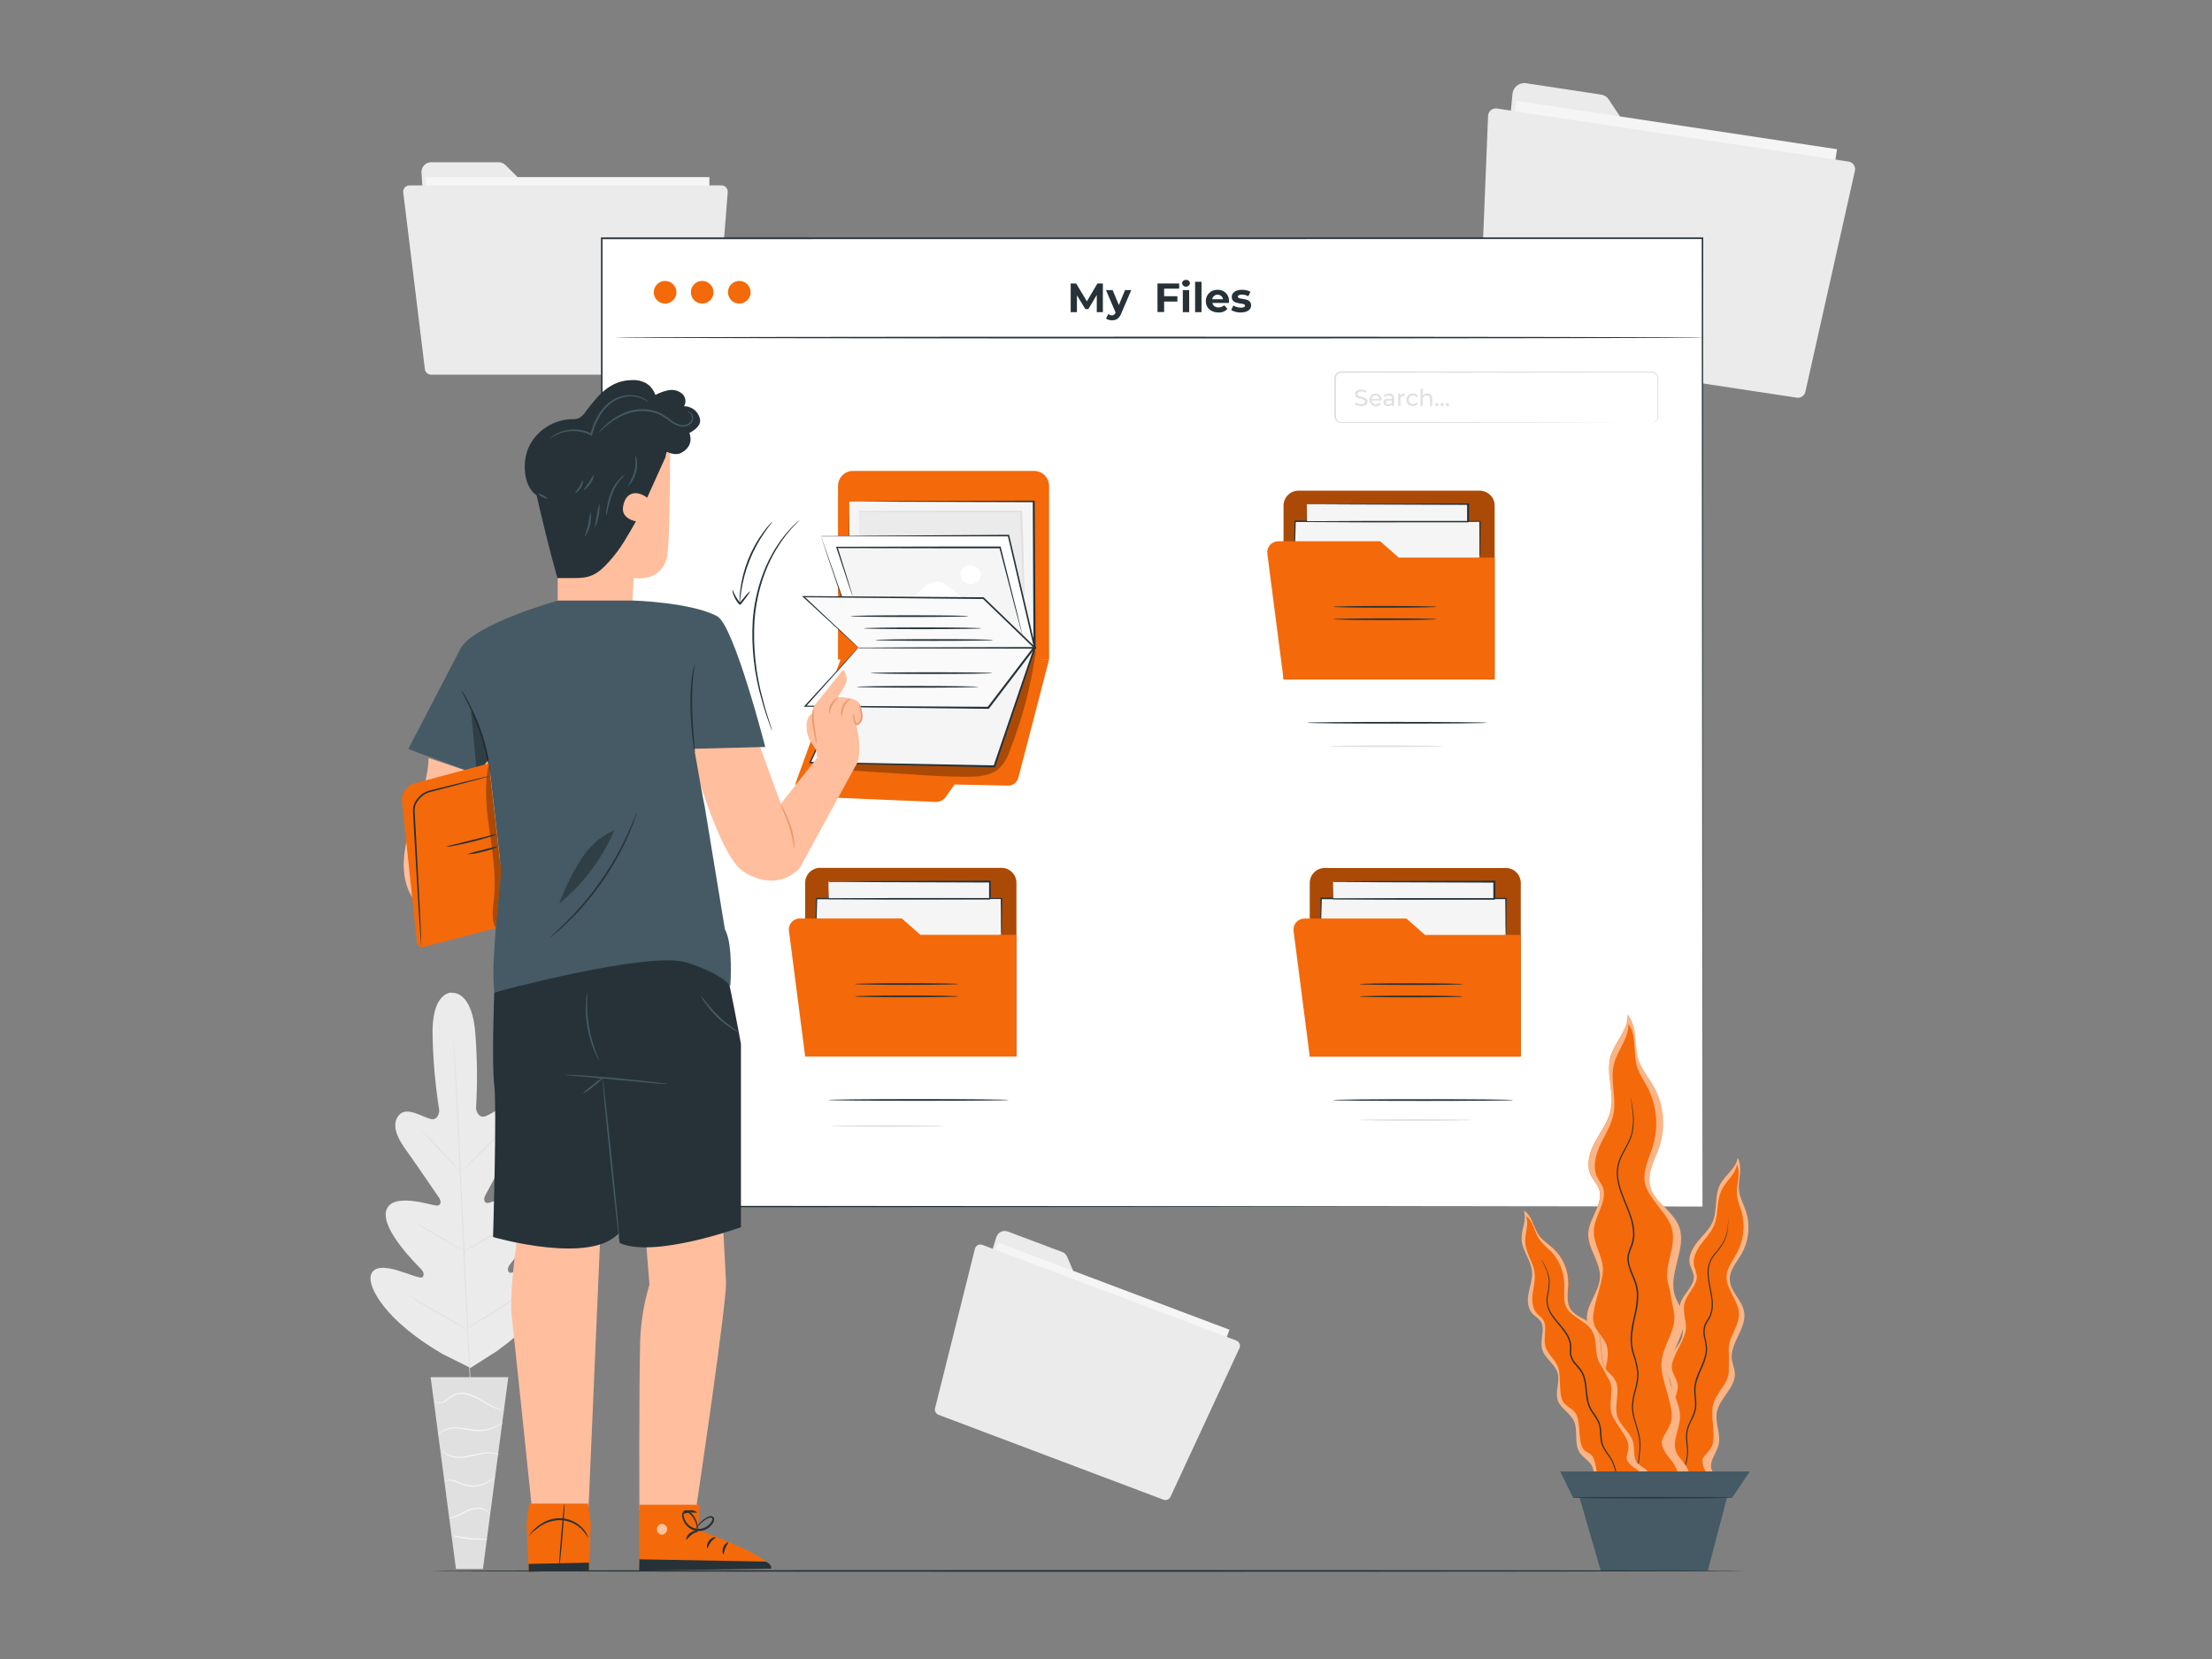 <svg width="800" height="600" viewBox="0 0 800 600" fill="none" xmlns="http://www.w3.org/2000/svg">
<rect x="0" y="0" width="800" height="600" fill="#808080" stroke="none"/>
<g clip-path="url(#clip0_1966_45)">
<path d="M546.988 34.164L540.7 100.428C540.534 101.505 540.789 102.605 541.412 103.499C542.036 104.393 542.98 105.012 544.048 105.228L650.152 121.2C651.279 121.307 652.401 120.963 653.274 120.243C654.147 119.523 654.699 118.486 654.808 117.36L662.536 66.204C662.749 65.099 662.518 63.955 661.894 63.018C661.27 62.082 660.302 61.429 659.2 61.2L593.872 51.804C593.34 51.723 592.83 51.531 592.377 51.239C591.924 50.948 591.538 50.563 591.244 50.112L581.788 35.94C581.498 35.489 581.117 35.104 580.668 34.81C580.219 34.517 579.714 34.321 579.184 34.236L551.68 30.06C551.1 30.009 550.516 30.076 549.962 30.257C549.409 30.438 548.898 30.729 548.459 31.112C548.021 31.495 547.665 31.963 547.412 32.488C547.159 33.012 547.015 33.582 546.988 34.164Z" fill="#EBEBEB"/>
<path d="M664.388 53.969L548.451 36.456L536.785 113.687L652.721 131.2L664.388 53.969Z" fill="#F5F5F5"/>
<path d="M538.181 42L534.857 123.876C534.797 124.538 534.984 125.199 535.383 125.731C535.782 126.263 536.364 126.628 537.017 126.756L650.009 143.844C650.692 143.906 651.374 143.71 651.92 143.295C652.466 142.88 652.838 142.275 652.961 141.6L670.817 61.932C670.92 61.567 670.948 61.184 670.898 60.808C670.847 60.432 670.721 60.07 670.525 59.745C670.329 59.42 670.069 59.138 669.76 58.918C669.451 58.698 669.1 58.543 668.729 58.464L541.205 39.216C540.82 39.184 540.433 39.233 540.067 39.358C539.702 39.484 539.367 39.684 539.083 39.946C538.799 40.207 538.572 40.525 538.417 40.878C538.261 41.232 538.181 41.614 538.181 42Z" fill="#EBEBEB"/>
<path d="M360.292 447.6L346 493.56C345.736 494.319 345.774 495.15 346.107 495.881C346.44 496.612 347.042 497.186 347.788 497.484L424.288 526.284C424.68 526.42 425.094 526.478 425.508 526.453C425.922 526.428 426.326 526.322 426.699 526.14C427.071 525.958 427.404 525.704 427.678 525.393C427.952 525.083 428.162 524.721 428.296 524.328L441.496 489.264C441.655 488.878 441.735 488.465 441.734 488.047C441.732 487.63 441.648 487.217 441.486 486.833C441.325 486.448 441.089 486.099 440.792 485.806C440.495 485.513 440.143 485.281 439.756 485.124L392.596 467.724C392.213 467.585 391.863 467.366 391.57 467.083C391.276 466.8 391.045 466.458 390.892 466.08L385.924 454.464C385.768 454.093 385.539 453.757 385.251 453.477C384.962 453.196 384.62 452.977 384.244 452.832L364.408 445.368C363.992 445.223 363.55 445.167 363.111 445.203C362.672 445.238 362.245 445.365 361.857 445.575C361.47 445.786 361.131 446.074 360.861 446.423C360.592 446.771 360.398 447.172 360.292 447.6Z" fill="#EBEBEB"/>
<path d="M444.661 480.91L361.078 449.427L341.142 502.353L424.726 533.836L444.661 480.91Z" fill="#F5F5F5"/>
<path d="M352.587 451.668L338.187 509.268C338.06 509.745 338.112 510.253 338.333 510.695C338.554 511.137 338.929 511.483 339.387 511.668L420.819 542.4C421.301 542.569 421.829 542.549 422.297 542.345C422.764 542.14 423.137 541.765 423.339 541.296L448.239 487.644C448.364 487.393 448.436 487.12 448.451 486.84C448.466 486.561 448.423 486.281 448.325 486.019C448.227 485.757 448.076 485.517 447.882 485.316C447.687 485.114 447.454 484.955 447.195 484.848L355.251 450.204C354.98 450.113 354.693 450.079 354.409 450.104C354.124 450.129 353.848 450.213 353.597 450.351C353.347 450.488 353.128 450.677 352.954 450.903C352.78 451.13 352.655 451.39 352.587 451.668Z" fill="#EBEBEB"/>
<path d="M152.44 62.4L155.656 114.552C155.711 115.446 156.106 116.286 156.759 116.899C157.413 117.513 158.276 117.853 159.172 117.852H253.036C253.972 117.852 254.869 117.48 255.531 116.818C256.193 116.157 256.564 115.259 256.564 114.324V73.74C256.564 73.27 256.471 72.806 256.289 72.373C256.107 71.94 255.841 71.548 255.506 71.219C255.17 70.891 254.773 70.632 254.336 70.459C253.9 70.286 253.434 70.202 252.964 70.212L195.244 70.584C194.331 70.586 193.454 70.233 192.796 69.6L182.8 59.688C182.14 59.041 181.252 58.679 180.328 58.68H155.956C155.476 58.677 155.001 58.773 154.56 58.962C154.119 59.151 153.721 59.428 153.391 59.777C153.061 60.126 152.807 60.538 152.643 60.99C152.48 61.441 152.411 61.921 152.44 62.4Z" fill="#EBEBEB"/>
<path d="M256.564 64.056H154V125.34H256.564V64.056Z" fill="#F5F5F5"/>
<path d="M145.839 69.6L153.663 133.512C153.731 134.062 153.997 134.569 154.413 134.936C154.829 135.303 155.365 135.505 155.919 135.504H255.867C256.438 135.503 256.988 135.288 257.408 134.901C257.827 134.515 258.087 133.985 258.135 133.416L263.199 69.456C263.217 69.148 263.172 68.84 263.067 68.55C262.962 68.26 262.799 67.995 262.588 67.77C262.376 67.546 262.122 67.367 261.839 67.244C261.556 67.121 261.251 67.057 260.943 67.056H148.143C147.818 67.048 147.494 67.111 147.195 67.239C146.896 67.368 146.628 67.559 146.409 67.801C146.191 68.042 146.027 68.328 145.928 68.638C145.83 68.949 145.799 69.277 145.839 69.6Z" fill="#EBEBEB"/>
<path d="M163.372 358.992C163.372 358.992 155.776 358.44 156.472 375.504C156.69 384.263 157.492 392.999 158.872 401.652C158.872 401.652 158.656 405.432 155.716 404.688C152.776 403.944 147.316 400.272 144.556 403.02C141.796 405.768 142.744 410.22 146.488 415.404C150.232 420.588 158.056 432.168 158.8 433.2C159.544 434.232 159.76 436.176 157.684 435.984C155.608 435.792 141.592 431.052 139.684 437.832C137.776 444.612 150.628 457.272 151.996 458.688C153.364 460.104 153.448 460.98 152.884 461.832C152.32 462.684 147.772 460.632 143.728 459.432C139.684 458.232 134.788 457.584 134.044 461.58C133.3 465.576 138.94 477.348 160 489.672L170.152 494.736L179.752 488.604C199.6 474.24 203.992 462 202.852 458.1C201.712 454.2 196.912 455.34 193.012 456.9C189.112 458.46 184.768 460.968 184.132 460.176C183.496 459.384 183.472 458.484 184.696 456.948C185.92 455.412 197.392 441.6 194.86 435.012C192.328 428.424 178.864 434.568 176.86 435.012C174.856 435.456 174.892 433.452 175.48 432.36C176.068 431.268 182.68 418.92 185.872 413.412C189.064 407.904 189.64 403.452 186.544 400.896C183.448 398.34 178.444 402.648 175.6 403.68C172.756 404.712 172.156 400.968 172.156 400.968C172.68 392.218 172.62 383.442 171.976 374.7C170.968 357.66 163.264 359.1 163.264 359.1" fill="#EBEBEB"/>
<path d="M163.973 374.268C163.973 374.268 163.973 374.388 163.973 374.628C163.973 374.868 163.973 375.228 164.057 375.672C164.057 376.608 164.213 377.964 164.321 379.704C164.561 383.196 164.861 388.26 165.197 394.524C165.893 407.052 166.709 424.356 167.597 443.472C168.485 462.588 169.205 479.904 169.829 492.42C170.141 498.672 170.405 503.736 170.585 507.252C170.669 508.992 170.729 510.348 170.777 511.284C170.777 511.74 170.777 512.088 170.777 512.34V512.7C170.777 512.7 170.777 512.568 170.777 512.34C170.777 512.112 170.777 511.74 170.705 511.296C170.633 510.348 170.549 508.992 170.429 507.264C170.201 503.76 169.901 498.696 169.553 492.432C168.857 479.916 168.041 462.612 167.153 443.484C166.265 424.356 165.557 407.064 164.933 394.536C164.609 388.296 164.357 383.232 164.177 379.704C164.093 377.976 164.021 376.62 163.973 375.672C163.973 375.228 163.973 374.88 163.973 374.628V374.268Z" fill="#E0E0E0"/>
<path d="M152.092 408.48C152.092 408.48 152.344 408.648 152.728 409.008C153.112 409.368 153.664 409.896 154.336 410.556C155.68 411.876 157.48 413.76 159.424 415.872L164.392 421.308C164.992 421.956 165.496 422.508 165.904 422.952C166.312 423.396 166.456 423.552 166.432 423.576C166.203 423.421 165.99 423.244 165.796 423.048C165.412 422.7 164.86 422.172 164.2 421.5C162.868 420.156 161.092 418.248 159.148 416.136L154.144 410.748L152.62 409.116C152.42 408.925 152.243 408.712 152.092 408.48Z" fill="#E0E0E0"/>
<path d="M167.44 423.24C167.368 423.168 171.04 419.28 175.732 414.552C180.424 409.824 184.228 406.068 184.3 406.152C184.372 406.236 180.7 410.112 176.008 414.828C171.316 419.544 167.512 423.312 167.44 423.24Z" fill="#E0E0E0"/>
<path d="M167.404 452.652C167.622 452.476 167.859 452.327 168.112 452.208L170.092 451.092C171.772 450.156 174.076 448.848 176.572 447.312C179.068 445.776 181.288 444.312 182.884 443.244L184.78 441.984C185.007 441.818 185.248 441.674 185.5 441.552C185.5 441.552 185.296 441.768 184.864 442.104C184.432 442.44 183.82 442.908 183.04 443.472C181.48 444.6 179.284 446.1 176.776 447.636C174.268 449.172 171.976 450.456 170.224 451.332C169.36 451.776 168.664 452.112 168.172 452.34C167.931 452.478 167.673 452.583 167.404 452.652Z" fill="#E0E0E0"/>
<path d="M150.58 442.355C150.827 442.442 151.064 442.555 151.288 442.691L153.124 443.711C154.672 444.587 156.796 445.823 159.124 447.215C161.452 448.607 163.552 449.879 165.064 450.815C165.82 451.283 166.42 451.667 166.84 451.943C167.067 452.068 167.277 452.221 167.464 452.399C167.216 452.321 166.978 452.212 166.756 452.075C166.324 451.835 165.688 451.487 164.92 451.043C163.372 450.167 161.26 448.931 158.92 447.551C156.58 446.171 154.492 444.887 152.92 443.951C152.164 443.483 151.564 443.099 151.144 442.823C150.939 442.69 150.749 442.533 150.58 442.355Z" fill="#E0E0E0"/>
<path d="M147.244 468.324C147.558 468.437 147.86 468.581 148.144 468.756L150.544 470.064C152.536 471.18 155.272 472.74 158.272 474.492C161.272 476.244 163.984 477.84 165.94 479.016L168.232 480.42C168.521 480.582 168.794 480.771 169.048 480.984C168.739 480.87 168.441 480.725 168.16 480.552L165.76 479.256C163.78 478.14 161.044 476.568 158.044 474.828C155.044 473.088 152.32 471.48 150.4 470.304L148.096 468.888C147.791 468.734 147.505 468.544 147.244 468.324Z" fill="#E0E0E0"/>
<path d="M168.568 480.54C168.842 480.312 169.139 480.115 169.456 479.952L171.856 478.44C173.944 477.18 176.812 475.416 179.932 473.376C183.052 471.336 185.824 469.44 187.828 468.048L190.228 466.404C190.515 466.193 190.816 466 191.128 465.828C190.884 466.086 190.614 466.319 190.324 466.524C189.784 466.944 189.004 467.544 188.02 468.276C186.052 469.728 183.304 471.672 180.172 473.712C177.04 475.752 174.172 477.468 172.036 478.68L169.504 480.084C169.207 480.264 168.894 480.417 168.568 480.54Z" fill="#E0E0E0"/>
<path d="M183.832 498.06H155.74L164.908 567.444H174.664L183.832 498.06Z" fill="#E0E0E0"/>
<path d="M157.203 506.592C157.203 506.592 157.203 506.688 157.347 506.832C157.535 507.045 157.769 507.213 158.031 507.324C158.521 507.493 159.043 507.547 159.556 507.482C160.07 507.418 160.562 507.236 160.995 506.952C162.123 506.328 163.119 505.104 164.595 504.552C166.283 504.012 168.103 504.05 169.767 504.66C171.455 505.241 173.066 506.022 174.567 506.988C175.823 507.774 177.13 508.476 178.479 509.088C179.399 509.499 180.373 509.777 181.371 509.916C181.637 509.96 181.906 509.98 182.175 509.976C182.27 509.994 182.368 509.994 182.463 509.976C181.13 509.755 179.834 509.351 178.611 508.776C177.295 508.129 176.017 507.408 174.783 506.616C173.267 505.605 171.625 504.798 169.899 504.216C168.143 503.573 166.221 503.552 164.451 504.156C163.697 504.454 163.002 504.885 162.399 505.428C161.889 505.861 161.352 506.262 160.791 506.628C160.397 506.9 159.948 507.084 159.476 507.167C159.003 507.25 158.519 507.23 158.055 507.108C157.745 506.984 157.457 506.809 157.203 506.592Z" fill="#F5F5F5"/>
<path d="M158.223 519.371C158.223 519.371 158.451 519.083 158.883 518.615C159.521 517.988 160.286 517.505 161.127 517.199C162.379 516.743 163.709 516.543 165.039 516.611C166.679 516.736 168.31 516.956 169.923 517.271C171.571 517.597 173.258 517.67 174.927 517.487C176.287 517.304 177.613 516.924 178.863 516.359C179.712 515.98 180.517 515.509 181.263 514.955C181.548 514.766 181.803 514.536 182.019 514.271C180.982 514.948 179.895 515.546 178.767 516.059C177.536 516.571 176.24 516.91 174.915 517.068C173.284 517.216 171.64 517.135 170.031 516.827C168.401 516.497 166.749 516.285 165.087 516.191C163.704 516.138 162.326 516.379 161.043 516.899C160.177 517.247 159.407 517.799 158.799 518.507C158.637 518.695 158.496 518.9 158.379 519.119C158.267 519.279 158.215 519.363 158.223 519.371Z" fill="#F5F5F5"/>
<path d="M180.64 526.212C180.416 526.024 180.154 525.885 179.872 525.804C179.125 525.527 178.34 525.361 177.544 525.312C176.369 525.234 175.188 525.298 174.028 525.504C172.72 525.72 171.316 526.08 169.84 526.392C168.468 526.719 167.062 526.88 165.652 526.872C164.514 526.837 163.391 526.593 162.34 526.152C161.38 525.709 160.522 525.071 159.82 524.28C159.924 524.554 160.084 524.803 160.288 525.012C160.819 525.614 161.469 526.1 162.196 526.44C163.275 526.954 164.447 527.243 165.64 527.292C167.085 527.327 168.529 527.178 169.936 526.848C171.424 526.524 172.816 526.152 174.1 525.924C175.224 525.685 176.372 525.577 177.52 525.6C178.582 525.67 179.631 525.876 180.64 526.212Z" fill="#F5F5F5"/>
<path d="M160.708 535.836C161.563 535.458 162.517 535.361 163.432 535.56C164.422 535.799 165.38 536.154 166.288 536.616C167.447 537.177 168.7 537.523 169.984 537.636C172.331 537.842 174.683 537.301 176.704 536.088C177.305 535.712 177.867 535.278 178.384 534.792C178.72 534.432 178.9 534.228 178.876 534.204C178.127 534.775 177.35 535.308 176.548 535.8C174.561 536.898 172.293 537.379 170.032 537.18C167.368 537.036 165.328 535.44 163.48 535.236C162.772 535.119 162.046 535.181 161.368 535.416C160.888 535.608 160.696 535.812 160.708 535.836Z" fill="#F5F5F5"/>
<path d="M162.268 549.143C163.092 549.182 163.915 549.026 164.668 548.687C166.084 548.207 167.836 547.127 169.876 546.287C170.821 545.896 171.829 545.68 172.852 545.651C173.683 545.656 174.502 545.844 175.252 546.203C175.933 546.573 176.526 547.084 176.992 547.703C176.992 547.703 176.992 547.463 176.728 547.115C176.387 546.618 175.935 546.207 175.408 545.915C174.626 545.489 173.754 545.255 172.864 545.231C171.781 545.234 170.71 545.446 169.708 545.855C167.596 546.695 165.904 547.811 164.548 548.339C163.192 548.867 162.256 549.071 162.268 549.143Z" fill="#F5F5F5"/>
<path d="M163.6 555.348C164.161 555.625 164.759 555.819 165.376 555.924C166.84 556.278 168.328 556.527 169.828 556.668C171.346 556.828 172.874 556.872 174.4 556.8C175.027 556.819 175.653 556.747 176.26 556.584C176.26 556.44 173.416 556.584 169.936 556.212C166.456 555.84 163.684 555.216 163.6 555.348Z" fill="#F5F5F5"/>
<path d="M615.723 86.172H217.527V436.356H615.723V86.172Z" fill="white"/>
<path d="M615.723 436.356C615.723 434.136 615.627 296.94 615.459 86.172L615.723 86.436L217.599 86.484L217.911 86.172C217.911 213.444 217.911 333.276 217.911 436.356L217.635 436.08L615.831 436.356L217.635 436.632H217.359V436.356C217.359 333.276 217.359 213.444 217.359 86.172V85.86H217.599H615.759H615.999V86.124C615.831 296.952 615.735 434.136 615.723 436.356Z" fill="#263238"/>
<path d="M303.076 175.728V238.536H379.42V175.728C379.42 174.293 378.85 172.916 377.835 171.901C376.82 170.886 375.444 170.316 374.008 170.316H308.5C307.788 170.314 307.083 170.453 306.425 170.724C305.767 170.996 305.169 171.394 304.666 171.897C304.162 172.4 303.762 172.997 303.489 173.654C303.217 174.311 303.076 175.016 303.076 175.728Z" fill="#F4690A"/>
<path d="M287.752 283.2L304.804 236.292L379.42 238.524L368.296 281.304C368.081 282.128 367.594 282.855 366.915 283.369C366.236 283.883 365.404 284.153 364.552 284.136L345.232 283.728L342.052 288.228C341.645 288.813 341.095 289.286 340.455 289.601C339.814 289.915 339.105 290.062 338.392 290.028L291.688 288.06C291.099 288.03 290.523 287.877 289.996 287.61C289.47 287.342 289.007 286.967 288.635 286.509C288.264 286.05 287.993 285.518 287.841 284.948C287.689 284.378 287.659 283.783 287.752 283.2Z" fill="#F4690A"/>
<path d="M307.168 181.368V187.8V230.52L374.272 234.216L373.972 181.368H307.168Z" fill="#F5F5F5"/>
<path d="M307.167 181.368H307.467H308.379H311.979L325.599 181.2L373.947 181.068H374.223V181.344C374.307 196.668 374.415 214.104 374.535 232.536C374.535 233.088 374.535 233.652 374.535 234.192V234.516H374.199L307.107 230.76H306.867V230.52C306.867 215.616 306.951 203.328 306.975 194.748C306.975 190.488 306.975 187.14 307.047 184.824C307.047 183.708 307.047 182.844 307.047 182.232C307.047 181.62 307.047 181.368 307.047 181.368C307.047 181.368 307.047 181.692 307.047 182.28C307.047 182.868 307.047 183.756 307.047 184.884C307.047 187.176 307.047 190.5 307.119 194.748C307.119 203.328 307.191 215.616 307.227 230.52L306.987 230.268L374.091 233.868L373.767 234.18C373.767 233.64 373.767 233.088 373.767 232.524C373.671 214.104 373.587 196.656 373.515 181.332L373.791 181.62L325.623 181.476L311.919 181.404H308.319H307.371L307.167 181.368Z" fill="#263238"/>
<path d="M310.684 193.632C310.744 192 310.684 184.968 310.684 184.968C329.44 184.968 350.452 185.04 369.208 184.968C369.736 194.256 369.844 206.784 370.408 216.072" fill="#EBEBEB"/>
<path d="M370.371 216.084C370.315 215.893 370.287 215.695 370.287 215.496C370.287 215.052 370.203 214.488 370.155 213.792C370.047 212.304 369.939 210.12 369.819 207.372C369.555 201.876 369.411 194.1 368.919 185.004L369.207 185.268H351.207C334.407 185.268 319.551 185.268 310.719 185.124L310.887 184.944C310.887 187.632 310.827 189.744 310.803 191.328C310.803 192.024 310.803 192.588 310.803 193.02C310.815 193.216 310.815 193.412 310.803 193.608C310.775 193.413 310.775 193.215 310.803 193.02C310.803 192.588 310.803 192.024 310.803 191.328C310.803 189.78 310.803 187.632 310.719 184.944V184.8H310.899C319.731 184.716 334.563 184.668 351.387 184.68H369.387H369.663V184.956C370.107 194.076 370.179 201.852 370.335 207.348C370.407 210.048 370.467 212.22 370.515 213.768C370.515 214.476 370.515 215.04 370.515 215.472C370.481 215.679 370.433 215.884 370.371 216.084Z" fill="#E0E0E0"/>
<path d="M296.92 193.848L310.756 234.216H374.272L364.78 193.632L296.92 193.848Z" fill="white"/>
<path d="M296.92 193.848H297.22H298.156H301.852L315.808 193.728L364.78 193.416H365.008V193.632L374.128 232.572C374.26 233.124 374.392 233.676 374.512 234.216L374.608 234.6H374.212L310.696 234.54H310.516V234.372C306.34 222.012 302.92 211.884 300.52 204.816C299.32 201.336 298.444 198.612 297.82 196.728C297.52 195.828 297.292 195.12 297.124 194.628C296.956 194.136 296.908 193.92 296.908 193.92L297.184 194.664L297.94 196.8C298.6 198.696 299.56 201.432 300.784 204.912C303.184 211.92 306.724 221.964 310.984 234.204L310.744 234.036L374.26 233.976L373.948 234.36C373.828 233.82 373.696 233.268 373.564 232.716L364.48 193.764L364.768 193.992H316H301.96H298.204H297.22C297.115 193.955 297.014 193.907 296.92 193.848Z" fill="#263238"/>
<g opacity="0.3">
<path d="M374.188 235.056C373.952 234.912 373.686 234.826 373.411 234.805C373.135 234.784 372.859 234.829 372.604 234.936C347.744 241.473 324.038 251.798 302.32 265.548L293.416 275.868C294.544 277.632 296.956 277.944 299.044 278.088L328.972 280.032C335.932 280.488 342.892 280.944 349.864 280.92C354.004 280.92 358.528 280.572 361.54 277.74C363.204 275.954 364.453 273.824 365.2 271.5C369.634 260.255 372.743 248.532 374.464 236.568C374.541 236.312 374.556 236.042 374.508 235.779C374.46 235.516 374.35 235.268 374.188 235.056Z" fill="black"/>
</g>
<path d="M310.756 237.408L293.008 275.796L359.656 277.128L374.272 234.216L310.756 237.408Z" fill="#F5F5F5"/>
<path d="M310.755 237.408C310.85 237.393 310.948 237.393 311.043 237.408L311.919 237.336L315.351 237.132L328.359 236.4L374.247 234H374.667L374.535 234.408C370.131 247.38 365.175 262.008 359.943 277.32L359.871 277.536H359.631L292.995 276H292.623L292.779 275.652C298.251 263.94 302.739 254.352 305.859 247.656C307.407 244.368 308.631 241.788 309.459 240.012L310.407 238.02C310.623 237.576 310.743 237.372 310.743 237.372C310.743 237.372 310.647 237.624 310.455 238.08C310.263 238.536 309.927 239.28 309.543 240.12L306.039 247.86L293.199 275.892L292.983 275.544L359.619 276.816L359.319 277.032L373.959 234.12L374.247 234.504L328.467 236.676L315.411 237.252L311.943 237.384H311.031L310.755 237.408Z" fill="#263238"/>
<path d="M310.467 234.216L291.207 255.42L357.411 255.924L373.971 234.216H310.467Z" fill="#FAFAFA"/>
<path d="M310.467 234.216C310.563 234.204 310.66 234.204 310.755 234.216H311.655H315.147L328.347 234.132L374.031 234.012H374.631L374.271 234.492C369.123 241.236 363.531 248.58 357.723 256.212L357.627 256.332H355.455L291.207 255.6H290.691L291.039 255.216L305.199 239.796L309.063 235.632L310.071 234.564C310.177 234.433 310.298 234.316 310.431 234.216L310.107 234.624L309.123 235.74L305.355 240L291.375 255.6L291.207 255.216L355.395 255.612H357.411L357.159 255.732C362.991 248.112 368.583 240.78 373.731 234.036L373.971 234.516L328.371 234.396L315.171 234.312H311.643H310.731L310.467 234.216Z" fill="#263238"/>
<path d="M308.379 215.736L302.691 198.012H361.707L369.975 230.412" fill="#F5F5F5"/>
<path d="M369.999 230.4C369.909 230.208 369.84 230.007 369.795 229.8C369.663 229.356 369.507 228.78 369.303 228.048L367.515 221.4L361.443 198.072L361.731 198.288H339.639L302.715 198.216L302.931 197.904L306.999 210.9C307.443 212.4 307.803 213.576 308.067 214.44L308.331 215.376C308.372 215.479 308.397 215.589 308.403 215.7C308.344 215.603 308.3 215.498 308.271 215.388C308.175 215.148 308.067 214.848 307.935 214.488L306.735 210.972C305.715 207.864 304.263 203.46 302.475 198.048L302.379 197.748H302.703L339.627 197.664H361.719H361.935V197.88C364.335 207.396 366.339 215.484 367.779 221.268C368.463 224.088 368.979 226.344 369.399 227.952C369.579 228.696 369.711 229.284 369.807 229.728C369.893 229.945 369.957 230.17 369.999 230.4Z" fill="#263238"/>
<path d="M343.408 212.4C342.534 211.59 341.511 210.958 340.396 210.54C338.188 209.868 335.8 210.96 334.024 212.448C332.248 213.936 330.808 215.808 328.924 217.152L349.624 217.488L343.408 212.4Z" fill="white"/>
<path d="M354.243 206.208C353.499 205.092 351.039 203.712 349.443 204.744C348.923 204.933 348.46 205.253 348.101 205.674C347.741 206.094 347.496 206.601 347.391 207.144C347.34 207.931 347.535 208.715 347.951 209.386C348.366 210.057 348.981 210.582 349.709 210.887C350.436 211.192 351.241 211.262 352.011 211.088C352.781 210.914 353.477 210.504 354.003 209.916C354.426 209.401 354.678 208.766 354.721 208.101C354.764 207.435 354.597 206.773 354.243 206.208Z" fill="white"/>
<path d="M310.467 234.216L290.607 215.736L355.599 216.264L374.271 234.216H310.467Z" fill="#FAFAFA"/>
<path d="M310.467 234.216C310.571 234.206 310.675 234.206 310.779 234.216H311.703H315.303L328.563 234.132L374.319 234.012L374.103 234.528L355.431 216.528L355.647 216.624H354.447L290.607 216L290.763 215.616L305.199 229.2L309.123 232.92L310.143 233.904C310.264 234.015 310.376 234.136 310.479 234.264C310.348 234.178 310.227 234.078 310.119 233.964C309.855 233.736 309.507 233.436 309.075 233.04L305.091 229.44L290.463 215.964L290.043 215.58H290.619L354.399 216H355.731L355.815 216.084L374.475 234.084L375.003 234.6H374.271L328.419 234.48L315.219 234.396H311.703H310.803C310.682 234.354 310.569 234.294 310.467 234.216Z" fill="#263238"/>
<path d="M350.224 222.84C350.224 223.008 340.624 223.152 328.924 223.152C317.224 223.152 307.6 223.008 307.6 222.84C307.6 222.672 317.14 222.528 328.9 222.528C340.66 222.528 350.224 222.66 350.224 222.84Z" fill="#263238"/>
<path d="M354.938 227.232C354.938 227.4 345.398 227.544 333.638 227.544C321.878 227.544 312.398 227.4 312.398 227.232C312.398 227.064 321.926 226.92 333.698 226.92C345.47 226.92 354.938 227.064 354.938 227.232Z" fill="#263238"/>
<path d="M359.2 231.468C359.2 231.636 349.66 231.78 337.9 231.78C326.14 231.78 316.588 231.636 316.588 231.468C316.588 231.3 326.128 231.156 337.9 231.156C349.672 231.156 359.2 231.288 359.2 231.468Z" fill="#263238"/>
<path d="M353.859 248.4C353.859 248.568 344.019 248.712 331.875 248.712C319.731 248.712 309.891 248.568 309.891 248.4C309.891 248.232 319.731 248.088 331.875 248.088C344.019 248.088 353.859 248.268 353.859 248.4Z" fill="#263238"/>
<path d="M358.863 243.444C358.863 243.612 349.023 243.756 336.879 243.756C324.735 243.756 314.895 243.612 314.895 243.444C314.895 243.276 324.735 243.132 336.879 243.132C349.023 243.132 358.863 243.264 358.863 243.444Z" fill="#263238"/>
<path d="M616.886 122.088C616.886 122.256 528.471 122.4 419.439 122.4C310.407 122.4 221.979 122.256 221.979 122.088C221.979 121.92 310.371 121.776 419.439 121.776C528.507 121.776 616.886 121.92 616.886 122.088Z" fill="#263238"/>
<path d="M244.635 105.696C244.635 106.505 244.395 107.296 243.946 107.969C243.496 108.642 242.857 109.167 242.109 109.477C241.361 109.786 240.539 109.867 239.745 109.709C238.951 109.551 238.222 109.162 237.65 108.589C237.077 108.017 236.688 107.288 236.53 106.494C236.372 105.701 236.453 104.878 236.763 104.13C237.072 103.382 237.597 102.743 238.27 102.294C238.943 101.844 239.734 101.604 240.543 101.604C241.628 101.604 242.669 102.035 243.437 102.803C244.204 103.57 244.635 104.611 244.635 105.696Z" fill="#F4690A"/>
<path d="M258.051 105.696C258.051 106.505 257.811 107.296 257.362 107.969C256.912 108.642 256.273 109.167 255.525 109.477C254.777 109.786 253.955 109.867 253.161 109.709C252.367 109.551 251.638 109.162 251.066 108.589C250.493 108.017 250.104 107.288 249.946 106.494C249.788 105.701 249.869 104.878 250.179 104.13C250.488 103.382 251.013 102.743 251.686 102.294C252.359 101.844 253.15 101.604 253.959 101.604C255.044 101.604 256.085 102.035 256.853 102.803C257.62 103.57 258.051 104.611 258.051 105.696Z" fill="#F4690A"/>
<path d="M271.467 105.696C271.467 106.505 271.227 107.296 270.778 107.969C270.328 108.642 269.689 109.167 268.941 109.477C268.193 109.786 267.371 109.867 266.577 109.709C265.783 109.551 265.054 109.162 264.482 108.589C263.909 108.017 263.52 107.288 263.362 106.494C263.204 105.701 263.285 104.878 263.595 104.13C263.904 103.382 264.429 102.743 265.102 102.294C265.775 101.844 266.566 101.604 267.375 101.604C268.46 101.604 269.501 102.035 270.269 102.803C271.036 103.57 271.467 104.611 271.467 105.696Z" fill="#F4690A"/>
<path d="M396.662 112.896V106.668L393.614 111.792H392.534L389.486 106.8V112.896H387.23V102.528H389.198L393.086 108.972L396.902 102.528H398.87V112.896H396.662Z" fill="#263238"/>
<path d="M409.132 104.928L405.532 113.328C404.752 115.26 403.66 115.836 402.22 115.836C401.43 115.873 400.65 115.65 400 115.2L400.84 113.556C401.208 113.863 401.669 114.036 402.148 114.048C402.784 114.048 403.144 113.772 403.456 113.064V112.992L400 104.928H402.4L404.644 110.328L406.888 104.928H409.132Z" fill="#263238"/>
<path d="M421.023 104.4V107.136H425.823V109.068H421.023V112.848H418.623V102.528H426.459V104.4H421.023Z" fill="#263238"/>
<path d="M427.492 102.528C427.496 102.347 427.538 102.168 427.614 102.003C427.689 101.838 427.798 101.691 427.933 101.57C428.068 101.448 428.226 101.356 428.398 101.298C428.57 101.24 428.751 101.217 428.932 101.232C429.106 101.212 429.283 101.228 429.45 101.278C429.618 101.328 429.774 101.412 429.909 101.524C430.043 101.636 430.154 101.774 430.234 101.931C430.313 102.087 430.36 102.257 430.372 102.432C430.327 102.782 430.156 103.103 429.891 103.336C429.626 103.569 429.285 103.698 428.932 103.698C428.579 103.698 428.239 103.569 427.974 103.336C427.709 103.103 427.537 102.782 427.492 102.432V102.528ZM427.78 104.928H430.084V112.896H427.78V104.928Z" fill="#263238"/>
<path d="M432.23 101.904H434.546V112.896H432.23V101.904Z" fill="#263238"/>
<path d="M444.46 109.56H438.46C438.582 110.057 438.881 110.493 439.3 110.786C439.719 111.08 440.231 111.211 440.74 111.156C441.107 111.171 441.473 111.11 441.816 110.978C442.158 110.846 442.47 110.645 442.732 110.388L443.932 111.72C443.513 112.164 443.001 112.51 442.432 112.734C441.864 112.958 441.254 113.054 440.644 113.016C437.884 113.016 436.096 111.276 436.096 108.912C436.089 108.359 436.195 107.81 436.408 107.299C436.621 106.788 436.936 106.327 437.334 105.942C437.731 105.558 438.204 105.259 438.722 105.064C439.239 104.869 439.791 104.782 440.344 104.808C440.895 104.779 441.446 104.865 441.961 105.062C442.476 105.259 442.945 105.562 443.336 105.951C443.727 106.339 444.033 106.806 444.232 107.32C444.432 107.834 444.522 108.385 444.496 108.936C444.508 109.116 444.472 109.368 444.46 109.56ZM438.4 108.216H442.324C442.243 107.754 442.002 107.336 441.643 107.035C441.284 106.733 440.831 106.568 440.362 106.568C439.893 106.568 439.44 106.733 439.081 107.035C438.722 107.336 438.481 107.754 438.4 108.216Z" fill="#263238"/>
<path d="M445.275 112.152L446.043 110.496C446.883 110.993 447.84 111.259 448.815 111.264C449.883 111.264 450.279 110.976 450.279 110.532C450.279 109.236 445.479 110.532 445.479 107.376C445.479 105.876 446.847 104.808 449.163 104.808C450.229 104.787 451.283 105.026 452.235 105.504L451.467 107.148C450.765 106.75 449.971 106.543 449.163 106.548C448.131 106.548 447.687 106.872 447.687 107.292C447.687 108.66 452.487 107.292 452.487 110.472C452.487 111.96 451.107 113.016 448.731 113.016C447.523 113.039 446.33 112.741 445.275 112.152Z" fill="#263238"/>
<path d="M597.207 153C597.43 152.968 597.65 152.924 597.867 152.868C598.182 152.764 598.47 152.594 598.713 152.368C598.955 152.142 599.146 151.867 599.271 151.56C599.422 151.096 599.471 150.605 599.415 150.12C599.415 149.568 599.415 148.92 599.415 148.32C599.415 147.024 599.415 145.524 599.415 143.844C599.415 142.164 599.415 140.244 599.415 138.24C599.415 137.724 599.415 137.184 599.415 136.68C599.363 136.17 599.134 135.695 598.767 135.336C598.385 134.971 597.88 134.761 597.351 134.748H595.587H579.327L485.163 134.844C484.665 134.845 484.185 135.033 483.819 135.371C483.452 135.709 483.225 136.171 483.183 136.668V150.18C483.129 150.679 483.221 151.184 483.447 151.632C483.681 152.053 484.061 152.373 484.515 152.532C484.747 152.611 484.991 152.648 485.235 152.64H515.967L558.291 152.712L586.839 152.808L558.291 152.904L515.967 152.976H490.959H485.199C484.89 152.976 484.582 152.928 484.287 152.832C483.683 152.621 483.179 152.193 482.871 151.632C482.591 151.089 482.474 150.476 482.535 149.868V146.88C482.535 144.636 482.535 142.38 482.535 140.112C482.535 138.912 482.535 137.82 482.535 136.668C482.595 136.016 482.894 135.41 483.375 134.967C483.856 134.523 484.485 134.274 485.139 134.268L579.303 134.364H595.563H597.327C597.938 134.363 598.526 134.594 598.972 135.011C599.417 135.428 599.688 135.999 599.727 136.608C599.727 137.16 599.727 137.664 599.727 138.192C599.727 140.232 599.727 142.104 599.727 143.796C599.727 145.488 599.727 146.976 599.727 148.272C599.727 148.92 599.727 149.472 599.727 150.072C599.778 150.576 599.713 151.085 599.535 151.56C599.402 151.877 599.199 152.16 598.941 152.389C598.684 152.617 598.378 152.785 598.047 152.88C597.783 152.992 597.493 153.034 597.207 153Z" fill="#E0E0E0"/>
<path d="M490 146.148L490.312 145.5C490.859 145.94 491.542 146.177 492.244 146.172C493.264 146.172 493.696 145.776 493.696 145.272C493.696 143.832 490.096 144.744 490.096 142.56C490.096 141.648 490.792 140.88 492.34 140.88C493.004 140.875 493.656 141.054 494.224 141.396L493.948 142.068C493.483 141.776 492.949 141.614 492.4 141.6C491.404 141.6 490.972 142.02 490.972 142.524C490.972 143.964 494.572 143.064 494.572 145.212C494.572 146.112 493.852 146.892 492.304 146.892C491.472 146.927 490.655 146.663 490 146.148Z" fill="#E0E0E0"/>
<path d="M499.672 144.864H496.072C496.12 145.246 496.314 145.594 496.614 145.836C496.914 146.078 497.296 146.194 497.68 146.16C497.919 146.168 498.157 146.126 498.379 146.035C498.6 145.943 498.8 145.806 498.964 145.632L499.408 146.148C499.084 146.494 498.665 146.737 498.204 146.845C497.743 146.954 497.259 146.924 496.815 146.758C496.371 146.592 495.986 146.299 495.709 145.915C495.431 145.531 495.273 145.073 495.256 144.6C495.244 144.302 495.294 144.005 495.401 143.727C495.509 143.449 495.672 143.196 495.881 142.983C496.09 142.771 496.341 142.603 496.617 142.491C496.893 142.379 497.189 142.325 497.488 142.332C497.786 142.324 498.083 142.379 498.359 142.493C498.635 142.607 498.885 142.777 499.091 142.993C499.298 143.209 499.457 143.465 499.559 143.746C499.661 144.027 499.704 144.326 499.684 144.624C499.685 144.704 499.681 144.784 499.672 144.864ZM496.072 144.288H498.916C498.885 143.933 498.72 143.604 498.455 143.368C498.189 143.131 497.843 143.005 497.488 143.016C497.133 143.002 496.786 143.128 496.522 143.365C496.258 143.602 496.096 143.933 496.072 144.288Z" fill="#E0E0E0"/>
<path d="M504.196 144.132V146.82H503.44V146.232C503.269 146.453 503.046 146.627 502.79 146.738C502.534 146.849 502.254 146.894 501.976 146.868C500.968 146.868 500.332 146.328 500.332 145.56C500.332 144.792 500.8 144.264 502.12 144.264H503.392V144.108C503.392 143.424 502.996 143.028 502.192 143.028C501.682 143.019 501.186 143.189 500.788 143.508L500.452 142.908C500.981 142.514 501.628 142.311 502.288 142.332C502.538 142.292 502.794 142.31 503.036 142.385C503.279 142.46 503.5 142.589 503.685 142.763C503.869 142.937 504.011 143.151 504.1 143.388C504.188 143.625 504.221 143.88 504.196 144.132ZM503.392 145.464V144.84H502.192C501.4 144.84 501.172 145.152 501.172 145.524C501.172 145.896 501.532 146.244 502.144 146.244C502.407 146.258 502.668 146.19 502.891 146.051C503.114 145.911 503.289 145.706 503.392 145.464Z" fill="#E0E0E0"/>
<path d="M508.083 142.332V143.112H507.903C507.707 143.1 507.511 143.131 507.329 143.203C507.146 143.276 506.982 143.388 506.848 143.531C506.714 143.674 506.613 143.845 506.553 144.032C506.492 144.219 506.474 144.417 506.499 144.612V146.832H505.695V142.392H506.463V143.136C506.63 142.862 506.87 142.641 507.157 142.499C507.444 142.357 507.765 142.299 508.083 142.332Z" fill="#E0E0E0"/>
<path d="M508.624 144.6C508.616 144.289 508.674 143.979 508.793 143.692C508.913 143.404 509.092 143.145 509.318 142.931C509.545 142.717 509.813 142.553 510.107 142.45C510.401 142.347 510.713 142.307 511.024 142.332C511.384 142.309 511.743 142.385 512.063 142.552C512.382 142.719 512.65 142.971 512.836 143.28L512.224 143.676C512.096 143.476 511.918 143.312 511.707 143.2C511.497 143.089 511.262 143.034 511.024 143.04C510.61 143.04 510.213 143.204 509.921 143.497C509.628 143.79 509.464 144.186 509.464 144.6C509.464 145.014 509.628 145.411 509.921 145.703C510.213 145.996 510.61 146.16 511.024 146.16C511.262 146.169 511.498 146.115 511.709 146.003C511.92 145.891 512.097 145.726 512.224 145.524L512.836 145.908C512.651 146.219 512.384 146.473 512.065 146.643C511.745 146.812 511.385 146.89 511.024 146.868C510.713 146.893 510.401 146.853 510.107 146.75C509.813 146.647 509.545 146.483 509.318 146.269C509.092 146.055 508.913 145.796 508.793 145.508C508.674 145.221 508.616 144.911 508.624 144.6Z" fill="#E0E0E0"/>
<path d="M517.984 144.264V146.82H517.18V144.348C517.18 143.484 516.736 143.052 515.98 143.052C515.785 143.038 515.59 143.068 515.408 143.138C515.226 143.208 515.062 143.318 514.926 143.458C514.791 143.599 514.689 143.768 514.626 143.953C514.564 144.138 514.542 144.334 514.564 144.528V146.82H513.76V140.592H514.564V142.992C514.756 142.766 514.998 142.588 515.271 142.471C515.544 142.355 515.84 142.303 516.136 142.32C516.392 142.3 516.649 142.337 516.889 142.429C517.129 142.521 517.345 142.666 517.522 142.852C517.699 143.038 517.833 143.262 517.913 143.506C517.992 143.75 518.017 144.009 517.984 144.264Z" fill="#E0E0E0"/>
<path d="M519.1 146.292C519.102 146.181 519.137 146.073 519.201 145.982C519.264 145.891 519.353 145.82 519.456 145.779C519.559 145.738 519.672 145.729 519.781 145.752C519.89 145.775 519.989 145.83 520.067 145.909C520.144 145.988 520.197 146.089 520.218 146.198C520.238 146.307 520.227 146.42 520.184 146.522C520.141 146.625 520.068 146.712 519.976 146.773C519.883 146.835 519.775 146.868 519.664 146.868C519.589 146.868 519.514 146.853 519.445 146.824C519.376 146.795 519.313 146.752 519.261 146.698C519.208 146.645 519.167 146.581 519.139 146.511C519.112 146.441 519.098 146.367 519.1 146.292Z" fill="#E0E0E0"/>
<path d="M520.995 146.292C520.994 146.216 521.008 146.14 521.036 146.07C521.064 145.999 521.107 145.935 521.16 145.881C521.214 145.827 521.278 145.785 521.349 145.756C521.42 145.728 521.495 145.714 521.571 145.716C521.731 145.716 521.883 145.779 521.996 145.892C522.108 146.004 522.171 146.157 522.171 146.316C522.171 146.475 522.108 146.628 521.996 146.74C521.883 146.853 521.731 146.916 521.571 146.916C521.491 146.918 521.411 146.903 521.337 146.872C521.263 146.841 521.196 146.794 521.142 146.735C521.087 146.676 521.046 146.606 521.021 146.529C520.995 146.453 520.987 146.372 520.995 146.292Z" fill="#E0E0E0"/>
<path d="M522.904 146.292C522.902 146.216 522.916 146.14 522.944 146.07C522.972 145.999 523.015 145.935 523.069 145.881C523.122 145.827 523.187 145.785 523.257 145.756C523.328 145.728 523.404 145.714 523.48 145.716C523.639 145.716 523.791 145.779 523.904 145.892C524.016 146.004 524.08 146.157 524.08 146.316C524.08 146.475 524.016 146.628 523.904 146.74C523.791 146.853 523.639 146.916 523.48 146.916C523.399 146.918 523.319 146.903 523.245 146.872C523.171 146.841 523.105 146.794 523.05 146.735C522.995 146.676 522.954 146.606 522.929 146.529C522.904 146.453 522.895 146.372 522.904 146.292Z" fill="#E0E0E0"/>
<path d="M279.351 264.468C279.223 264.219 279.111 263.962 279.015 263.7C278.811 263.196 278.499 262.5 278.151 261.468C277.431 259.524 276.471 256.668 275.475 253.068C272.75 243.725 271.658 233.982 272.247 224.268C272.657 218.949 273.754 213.705 275.511 208.668C276.947 204.541 278.894 200.61 281.307 196.968C282.93 194.515 284.795 192.232 286.875 190.152C287.583 189.396 288.219 188.892 288.627 188.52C288.823 188.321 289.04 188.144 289.275 187.992C289.108 188.219 288.919 188.428 288.711 188.616C288.339 189.012 287.727 189.54 287.043 190.32C285.048 192.451 283.252 194.761 281.679 197.22C279.338 200.858 277.449 204.766 276.051 208.86C274.34 213.885 273.272 219.106 272.871 224.4C272.305 234.033 273.327 243.694 275.895 252.996C276.843 256.596 277.743 259.428 278.391 261.396C278.691 262.332 278.943 263.088 279.135 263.664C279.232 263.924 279.304 264.193 279.351 264.468Z" fill="#263238"/>
<path d="M464.223 182.88V245.676H540.555V182.88C540.555 181.444 539.984 180.068 538.97 179.053C537.955 178.038 536.578 177.468 535.143 177.468H469.599C468.169 177.474 466.799 178.048 465.792 179.062C464.784 180.077 464.219 181.45 464.223 182.88Z" fill="#F4690A"/>
<g opacity="0.3">
<path d="M464.223 182.88V245.676H540.555V182.88C540.555 181.444 539.984 180.068 538.97 179.053C537.955 178.038 536.578 177.468 535.143 177.468H469.599C468.169 177.474 466.799 178.048 465.792 179.062C464.784 180.077 464.219 181.45 464.223 182.88Z" fill="black"/>
</g>
<path d="M467.799 211.572L468.303 188.508H535.107V201.672" fill="#F5F5F5"/>
<path d="M535.108 201.672C535.09 201.372 535.09 201.072 535.108 200.772C535.108 200.136 535.108 199.272 535.108 198.18C535.108 195.864 535.048 192.588 535.012 188.52L535.216 188.724L496.816 188.832L468.364 188.772L468.628 188.52C468.436 195.432 468.268 201.18 468.148 205.32C468.076 207.288 468.016 208.848 467.98 209.988C467.98 210.492 467.98 210.888 467.908 211.188C467.928 211.327 467.928 211.469 467.908 211.608C467.89 211.469 467.89 211.327 467.908 211.188C467.908 210.864 467.908 210.456 467.908 209.988C467.908 208.848 467.908 207.288 467.908 205.32C467.968 201.228 468.064 195.48 468.172 188.52V188.268H468.424H496.876L535.276 188.376H535.492V188.592C535.492 192.66 535.42 195.936 535.408 198.252C535.408 199.344 535.408 200.208 535.348 200.844C535.291 201.126 535.211 201.403 535.108 201.672Z" fill="#263238"/>
<path d="M531.028 182.28H472.66V188.508H531.028V182.28Z" fill="#F5F5F5"/>
<path d="M472.659 182.28H472.935H473.775H477.087L489.423 182.184L531.015 182.052H531.327V188.592L531.003 188.916H512.403H495.927L472.659 188.796H472.527V188.676C472.527 186.66 472.551 185.1 472.599 183.996C472.599 183.504 472.599 183.12 472.599 182.796C472.579 182.669 472.579 182.539 472.599 182.412C472.599 182.412 472.599 182.568 472.599 182.844C472.599 183.12 472.599 183.552 472.599 184.044C472.599 185.136 472.599 186.672 472.683 188.652L472.551 188.508L495.819 188.388H512.295H530.895C530.763 188.532 531.219 188.088 530.595 188.7V182.28L530.907 182.592L489.543 182.46L477.243 182.4H473.859H472.971L472.659 182.28Z" fill="#263238"/>
<path d="M537.808 261.396C537.808 261.576 523.228 261.708 505.24 261.708C487.252 261.708 472.66 261.576 472.66 261.396C472.66 261.216 487.24 261.084 505.24 261.084C523.24 261.084 537.808 261.228 537.808 261.396Z" fill="#263238"/>
<path d="M458.343 200.232L464.223 245.676H540.555V201.672H505.887L499.167 195.756H462.279C461.715 195.756 461.158 195.877 460.644 196.11C460.13 196.342 459.672 196.682 459.3 197.105C458.927 197.528 458.65 198.026 458.484 198.565C458.319 199.104 458.271 199.673 458.343 200.232Z" fill="#F4690A"/>
<path d="M519.543 219.468C519.543 219.636 511.143 219.78 500.871 219.78C490.599 219.78 482.211 219.636 482.211 219.468C482.211 219.3 490.611 219.156 500.871 219.156C511.131 219.156 519.543 219.3 519.543 219.468Z" fill="#263238"/>
<path d="M519.543 223.944C519.543 224.112 511.143 224.256 500.871 224.256C490.599 224.256 482.211 224.112 482.211 223.944C482.211 223.776 490.611 223.632 500.871 223.632C511.131 223.632 519.543 223.764 519.543 223.944Z" fill="#263238"/>
<path d="M291.207 319.284V382.092H367.599V319.284C367.599 317.849 367.029 316.472 366.014 315.457C364.999 314.442 363.622 313.872 362.187 313.872H296.619C295.184 313.872 293.807 314.442 292.792 315.457C291.777 316.472 291.207 317.849 291.207 319.284Z" fill="#F4690A"/>
<g opacity="0.3">
<path d="M291.207 319.284V382.092H367.599V319.284C367.599 317.849 367.029 316.472 366.014 315.457C364.999 314.442 363.622 313.872 362.187 313.872H296.619C295.184 313.872 293.807 314.442 292.792 315.457C291.777 316.472 291.207 317.849 291.207 319.284Z" fill="black"/>
</g>
<path d="M294.783 347.988L295.299 324.924H362.091V338.088" fill="#F5F5F5"/>
<path d="M362.092 338.088C362.071 337.788 362.071 337.488 362.092 337.188C362.092 336.54 362.092 335.688 362.032 334.596C362.032 332.28 362.032 329.004 361.936 324.924L362.14 325.14L323.74 325.236H295.3L295.552 324.984C295.36 331.896 295.192 337.644 295.072 341.784C295 343.752 294.94 345.312 294.904 346.452C294.904 346.944 294.904 347.352 294.904 347.652C294.904 347.952 294.904 348.072 294.844 348.072C294.826 347.932 294.826 347.791 294.844 347.652C294.844 347.328 294.844 346.92 294.844 346.452C294.844 345.324 294.844 343.752 294.844 341.784C294.916 337.704 295 331.956 295.108 324.984V324.732H295.372L323.812 324.672L362.212 324.78H362.428V324.984C362.428 329.064 362.356 332.34 362.332 334.656C362.332 335.748 362.332 336.6 362.332 337.248C362.282 337.536 362.202 337.817 362.092 338.088Z" fill="#263238"/>
<path d="M358.011 318.696H299.643V324.924H358.011V318.696Z" fill="#F5F5F5"/>
<path d="M299.644 318.696C299.644 318.696 299.728 318.696 299.92 318.696H300.76H304.072L316.408 318.6L358.012 318.468H358.324V325.008C357.7 325.644 358.132 325.188 357.988 325.32H339.388H322.924L299.644 325.188H299.512V325.056C299.512 323.052 299.572 321.456 299.584 320.388C299.584 319.896 299.584 319.512 299.584 319.188C299.572 319.06 299.572 318.931 299.584 318.804C299.593 318.948 299.593 319.092 299.584 319.236C299.584 319.536 299.584 319.932 299.584 320.436C299.584 321.528 299.584 323.064 299.656 325.032L299.524 324.9L322.804 324.78H339.268H358C357.868 324.924 358.336 324.48 357.712 325.092V318.864L358.024 319.176L316.648 319.044L304.24 318.948H300.856H299.968L299.644 318.696Z" fill="#263238"/>
<path d="M364.803 397.812C364.803 397.98 350.211 398.124 332.223 398.124C314.235 398.124 299.643 397.98 299.643 397.812C299.643 397.644 314.223 397.5 332.223 397.5C350.223 397.5 364.803 397.644 364.803 397.812Z" fill="#263238"/>
<path d="M285.327 336.648L291.207 382.092H367.599V338.088H332.871L326.151 332.172H289.275C288.71 332.171 288.152 332.29 287.637 332.522C287.121 332.754 286.662 333.093 286.288 333.516C285.914 333.94 285.635 334.438 285.47 334.978C285.304 335.518 285.255 336.088 285.327 336.648Z" fill="#F4690A"/>
<path d="M346.539 355.884C346.539 356.052 338.139 356.196 327.867 356.196C317.595 356.196 309.195 356.052 309.195 355.884C309.195 355.716 317.595 355.572 327.867 355.572C338.139 355.572 346.539 355.716 346.539 355.884Z" fill="#263238"/>
<path d="M346.539 360.348C346.539 360.528 338.139 360.672 327.867 360.672C317.595 360.672 309.195 360.528 309.195 360.348C309.195 360.168 317.595 360.036 327.867 360.036C338.139 360.036 346.539 360.18 346.539 360.348Z" fill="#263238"/>
<path d="M473.703 319.332V382.128H549.999V319.332C549.999 317.897 549.429 316.52 548.414 315.505C547.399 314.49 546.022 313.92 544.587 313.92H479.067C477.64 313.933 476.276 314.508 475.271 315.522C474.267 316.535 473.703 317.905 473.703 319.332Z" fill="#F4690A"/>
<g opacity="0.3">
<path d="M473.703 319.332V382.128H549.999V319.332C549.999 317.897 549.429 316.52 548.414 315.505C547.399 314.49 546.022 313.92 544.587 313.92H479.067C477.64 313.933 476.276 314.508 475.271 315.522C474.267 316.535 473.703 317.905 473.703 319.332Z" fill="black"/>
</g>
<path d="M477.291 348.024L477.795 324.972H544.599V338.124" fill="#F5F5F5"/>
<path d="M544.6 338.124C544.554 337.826 544.534 337.525 544.54 337.224C544.54 336.588 544.54 335.724 544.48 334.632C544.48 332.316 544.48 329.04 544.396 324.972L544.6 325.176L506.2 325.284L477.796 325.2L478.06 324.948C477.856 331.86 477.7 337.608 477.58 341.688C477.508 343.656 477.448 345.228 477.4 346.356C477.4 346.86 477.4 347.256 477.34 347.556C477.352 347.695 477.352 347.836 477.34 347.976C477.324 347.836 477.324 347.695 477.34 347.556C477.34 347.232 477.34 346.824 477.34 346.356C477.34 345.216 477.34 343.656 477.34 341.688C477.4 337.596 477.484 331.848 477.592 324.888V324.636H477.844H506.296L544.696 324.732H544.9V324.948C544.9 329.016 544.828 332.292 544.804 334.608C544.804 335.7 544.804 336.564 544.804 337.2C544.763 337.513 544.695 337.822 544.6 338.124Z" fill="#263238"/>
<path d="M540.507 318.732H482.139V324.96H540.507V318.732Z" fill="#F5F5F5"/>
<path d="M482.14 318.732H482.416H483.268H486.58L498.916 318.636L540.508 318.504H540.82V325.044C540.196 325.68 540.64 325.224 540.496 325.368H521.896H505.42L482.14 325.248H482.008V325.116C482.008 323.1 482.068 321.516 482.092 320.436C482.092 319.944 482.092 319.56 482.092 319.236C482.092 318.912 482.092 318.852 482.092 318.852C482.106 318.996 482.106 319.14 482.092 319.284C482.092 319.596 482.092 319.992 482.092 320.484C482.092 321.572 482.116 323.108 482.164 325.092L482.032 324.96L505.312 324.828H521.788H540.388C540.256 324.96 540.712 324.516 540.088 325.128V318.9L540.4 319.212L499.036 319.08L486.616 318.984H483.244H482.356L482.14 318.732Z" fill="#263238"/>
<path d="M547.299 397.848C547.299 398.028 532.707 398.16 514.719 398.16C496.731 398.16 482.139 398.028 482.139 397.848C482.139 397.668 496.731 397.536 514.719 397.536C532.707 397.536 547.299 397.68 547.299 397.848Z" fill="#263238"/>
<path d="M467.835 336.684L473.703 382.128H549.999V338.124H515.379L508.647 332.208H471.771C471.206 332.207 470.648 332.326 470.133 332.558C469.619 332.79 469.16 333.129 468.787 333.553C468.414 333.977 468.136 334.476 467.972 335.016C467.808 335.556 467.761 336.124 467.835 336.684Z" fill="#F4690A"/>
<path d="M529.035 355.92C529.035 356.1 520.635 356.232 510.363 356.232C500.091 356.232 491.691 356.1 491.691 355.92C491.691 355.74 500.091 355.608 510.363 355.608C520.635 355.608 529.035 355.752 529.035 355.92Z" fill="#263238"/>
<path d="M529.035 360.396C529.035 360.564 520.635 360.708 510.363 360.708C500.091 360.708 491.691 360.564 491.691 360.396C491.691 360.228 500.091 360.084 510.363 360.084C520.635 360.084 529.035 360.216 529.035 360.396Z" fill="#263238"/>
<path d="M267.447 218.544C267.395 218.117 267.395 217.686 267.447 217.26C267.459 216.084 267.535 214.911 267.675 213.744C268.136 209.89 269.088 206.112 270.507 202.5C271.935 198.886 273.826 195.473 276.135 192.348C276.826 191.401 277.567 190.492 278.355 189.624C278.622 189.284 278.933 188.982 279.279 188.724C279.363 188.796 278.163 190.176 276.483 192.612C272.108 198.945 269.236 206.193 268.083 213.804C267.639 216.72 267.567 218.556 267.447 218.544Z" fill="#263238"/>
<path d="M271.276 213.864C271.348 213.924 270.988 214.488 270.364 215.364L269.224 216.9C268.996 217.188 268.78 217.488 268.54 217.776L268.18 218.244L267.988 218.484L267.892 218.604V218.664H267.4C266.419 217.596 265.675 216.332 265.216 214.956C264.961 214.409 264.858 213.804 264.916 213.204C265.623 215.029 266.615 216.731 267.856 218.244H267.4V218.184L267.496 218.064L267.688 217.824L268.06 217.368L268.78 216.504L269.98 215.052C270.736 214.284 271.216 213.816 271.276 213.864Z" fill="#263238"/>
<path d="M521.812 269.892C521.812 270.06 512.656 270.204 501.412 270.204C490.168 270.204 481.012 270.06 481.012 269.892C481.012 269.724 490.156 269.58 501.412 269.58C512.668 269.58 521.812 269.724 521.812 269.892Z" fill="#E0E0E0"/>
<path d="M532.3 405.072C532.3 405.24 523.156 405.384 511.9 405.384C500.644 405.384 491.5 405.24 491.5 405.072C491.5 404.904 500.644 404.76 511.9 404.76C523.156 404.76 532.3 404.904 532.3 405.072Z" fill="#E0E0E0"/>
<path d="M341.259 407.244C341.259 407.412 332.115 407.556 320.859 407.556C309.603 407.556 300.459 407.412 300.459 407.244C300.459 407.076 309.603 406.932 320.859 406.932C332.115 406.932 341.259 407.076 341.259 407.244Z" fill="#E0E0E0"/>
<path d="M180.687 312C179.487 317.292 173.487 320.052 169.791 324C166.095 327.948 160.647 331.2 155.451 329.688C152.031 328.668 149.451 325.716 147.975 322.488C144.519 314.928 146.163 306.06 148.755 298.152C151.347 290.244 154.851 282.444 154.995 274.152L172.407 279.996L176.703 274.716C176.703 274.716 181.599 308.148 180.687 312Z" fill="#FFBE9D"/>
<path d="M248.512 266.988C248.512 266.988 259.048 309.168 269.104 315.36C281.836 323.184 289.276 313.872 289.276 313.872L309.196 277.404L295.6 274.008L282.4 290.688L273.16 265.416L248.512 266.988Z" fill="#FFBE9D"/>
<path d="M233.2 442.368C233.2 443.784 234.88 464.64 234.88 464.64C232.903 471.197 231.774 477.98 231.52 484.824C231.064 504.276 231.244 546.18 231.244 546.18H252.016V543.78C252.016 543.78 262.96 470.664 262.576 463.5L261.124 436.32L233.188 442.32" fill="#FFBE9D"/>
<path d="M216.304 409.968L181.732 415.812C181.732 415.812 185.224 425.28 185.476 426.204C186.388 429.588 188.38 438.336 187.204 446.532C185.716 456.984 184.396 469.668 185.056 475.632C185.716 481.596 192.256 544.452 192.256 544.452L212.86 545.088L217.864 429.384L216.304 409.968Z" fill="#FFBE9D"/>
<path d="M201.856 160.596L201.664 222.852L228.4 224.124L229.168 208.98C229.168 208.98 238.66 210.864 241.108 202.056C242.668 196.428 242.308 152.928 242.308 152.928L201.856 160.596Z" fill="#FFBE9D"/>
<path d="M245.775 157.32C241.563 158.52 240.651 165.396 240.651 165.396L234.051 180C230.691 177.36 226.179 177.516 225.315 183.42C224.703 187.692 230.007 188.556 230.007 188.556C226.923 193.812 224.823 198.06 220.323 203.064C215.523 208.476 212.727 209.064 207.447 209.064H201.627C201.627 209.064 198.771 199.812 193.503 176.664C187.599 151.032 217.995 154.332 223.599 147.78C232.791 137.112 259.035 153.516 245.775 157.32Z" fill="#263238"/>
<path d="M194.055 179.124C189.135 175.812 188.691 166.572 191.559 161.016C193.034 158.252 195.212 155.926 197.873 154.272C200.534 152.618 203.583 151.695 206.715 151.596C207.553 151.651 208.394 151.557 209.199 151.32C210.299 150.737 211.22 149.866 211.863 148.8C216.255 143.076 220.575 137.46 228.771 137.46C230.579 137.377 232.372 137.823 233.931 138.744C235.377 139.738 236.463 141.174 237.027 142.836C238.533 142.03 240.151 141.452 241.827 141.12C242.666 140.961 243.53 140.986 244.359 141.193C245.187 141.4 245.961 141.785 246.627 142.32C247.28 142.873 247.715 143.64 247.853 144.485C247.992 145.329 247.825 146.195 247.383 146.928C248.763 146.909 250.105 147.382 251.168 148.261C252.232 149.14 252.949 150.369 253.191 151.728C253.635 154.464 249.711 156.384 249.303 156.6C249.303 156.6 251.451 161.1 246.327 163.8C244.263 164.892 241.527 163.584 241.275 163.428" fill="#263238"/>
<path d="M213.555 185.1C214.051 188.273 213.322 191.517 211.515 194.172C211.335 194.076 212.187 192.168 212.715 189.684C213.243 187.2 213.351 185.112 213.555 185.1Z" fill="#455A64"/>
<path d="M216.783 182.052C217.008 185.105 216.438 188.165 215.127 190.932C215.235 189.428 215.484 187.937 215.871 186.48C216.036 184.979 216.342 183.496 216.783 182.052Z" fill="#455A64"/>
<path d="M226 171.78C226 171.864 225.304 172.416 224.344 173.544C223.118 175.028 222.149 176.707 221.476 178.512C220.809 180.334 220.276 182.203 219.88 184.104C219.765 184.93 219.539 185.738 219.208 186.504C219.161 185.699 219.226 184.891 219.4 184.104C219.672 182.138 220.155 180.206 220.84 178.344C221.527 176.461 222.602 174.744 223.996 173.304C224.521 172.631 225.212 172.105 226 171.78Z" fill="#455A64"/>
<path d="M229.78 164.784C230.089 165.292 230.266 165.87 230.296 166.464C230.49 167.881 230.413 169.323 230.068 170.712C229.714 172.101 229.104 173.411 228.268 174.576C227.608 175.452 227.068 175.872 227.068 175.776C228.086 174.131 228.892 172.365 229.468 170.52C230.212 167.436 229.6 164.808 229.78 164.784Z" fill="#455A64"/>
<path d="M197.896 180.324C197.812 180.492 196.984 180.204 196.072 179.7C195.16 179.196 194.488 178.632 194.572 178.5C194.656 178.368 195.484 178.62 196.408 179.124C197.332 179.628 197.992 180.168 197.896 180.324Z" fill="#455A64"/>
<path d="M210.808 173.676C210.908 174.649 210.633 175.623 210.04 176.4C209.224 177.768 208.108 178.476 208 178.332C207.892 178.188 208.708 177.312 209.464 176.052C210.22 174.792 210.616 173.64 210.808 173.676Z" fill="#455A64"/>
<path d="M214.767 171.6C214.74 172.784 214.317 173.924 213.567 174.84C212.499 176.46 211.167 177.336 211.047 177.24C211.648 176.293 212.301 175.379 213.003 174.504C213.535 173.503 214.124 172.534 214.767 171.6Z" fill="#455A64"/>
<path d="M234.496 145.476C234.496 145.476 233.992 145.092 233.032 144.552C231.657 143.802 230.122 143.391 228.556 143.352C226.244 143.295 223.965 143.907 221.992 145.116C219.61 146.676 217.681 148.836 216.4 151.38C215.425 153.227 214.664 155.18 214.132 157.2L214.024 157.584L213.664 157.404C211.812 156.432 209.756 155.91 207.664 155.88C206.034 155.837 204.408 156.085 202.864 156.612C201.478 157.129 200.15 157.793 198.904 158.592C199.159 158.284 199.458 158.017 199.792 157.8C200.691 157.142 201.676 156.613 202.72 156.228C204.319 155.623 206.015 155.318 207.724 155.328C209.909 155.318 212.063 155.842 214 156.852L213.532 157.056C214.066 154.974 214.839 152.96 215.836 151.056C217.175 148.418 219.203 146.191 221.704 144.612C223.788 143.368 226.193 142.771 228.616 142.896C230.241 142.966 231.819 143.454 233.2 144.312C233.571 144.547 233.917 144.821 234.232 145.128C234.4 145.344 234.508 145.464 234.496 145.476Z" fill="#455A64"/>
<path d="M248.535 148.86C248.535 148.86 249.279 148.668 250.071 149.556C250.297 149.825 250.468 150.137 250.573 150.473C250.678 150.808 250.716 151.162 250.683 151.512C250.616 151.977 250.441 152.42 250.172 152.806C249.903 153.191 249.548 153.508 249.135 153.732C248.149 154.283 246.992 154.442 245.895 154.176C244.681 153.867 243.542 153.316 242.547 152.556C241.5 151.744 240.406 150.995 239.271 150.312C238.036 149.644 236.703 149.175 235.323 148.92C232.634 148.44 229.869 148.63 227.271 149.472C225.127 150.165 223.103 151.185 221.271 152.496C219.603 153.753 218.001 155.095 216.471 156.516C216.767 156.038 217.121 155.598 217.527 155.208C218.564 154.072 219.705 153.036 220.935 152.112C222.749 150.721 224.775 149.631 226.935 148.884C229.635 147.961 232.527 147.746 235.335 148.26C236.783 148.526 238.181 149.02 239.475 149.724C240.634 150.42 241.744 151.194 242.799 152.04C243.72 152.768 244.776 153.306 245.907 153.624C246.872 153.889 247.901 153.777 248.787 153.312C249.149 153.134 249.465 152.874 249.711 152.553C249.956 152.233 250.125 151.86 250.203 151.464C250.287 150.886 250.151 150.298 249.822 149.816C249.493 149.334 248.995 148.992 248.427 148.86H248.535Z" fill="#455A64"/>
<path d="M178.756 358.956C178.756 358.956 177.772 384.624 178.756 392.424C179.74 400.224 178.324 447.384 178.324 447.384C178.324 447.384 214.528 457.92 224.284 445.428C224.284 445.428 220.336 388.128 219.94 386.568C219.544 385.008 216.34 345.96 216.34 345.96L178.756 358.956Z" fill="#263238"/>
<path d="M261.34 345.96C263.464 352.596 267.976 377.592 267.976 377.592V443.832C267.976 443.832 236.608 455.172 224.104 449.556L216.4 383.052V348.588L242.2 338.544L261.34 345.96Z" fill="#263238"/>
<path d="M241.42 391.992C240.938 392.052 240.45 392.052 239.968 391.992C239.032 391.992 237.676 391.836 235.996 391.704L222.952 390.504L209.896 389.304L205.936 388.944C205.451 388.921 204.969 388.853 204.496 388.74C204.982 388.683 205.474 388.683 205.96 388.74C206.896 388.74 208.252 388.824 209.932 388.92C213.28 389.112 217.9 389.46 223 389.94C228.1 390.42 232.708 390.924 236.044 391.296L239.992 391.776C240.474 391.804 240.952 391.877 241.42 391.992Z" fill="#455A64"/>
<path d="M217.923 389.904C218.079 389.904 219.603 403.224 221.307 419.7C223.011 436.176 224.271 449.544 224.103 449.556C223.935 449.568 222.435 436.236 220.719 419.76C219.003 403.284 217.755 389.916 217.923 389.904Z" fill="#455A64"/>
<path d="M218.38 389.544C217.283 390.767 216.052 391.862 214.708 392.808C213.479 393.904 212.121 394.847 210.664 395.616C211.763 394.409 212.995 393.331 214.336 392.4C215.563 391.287 216.921 390.328 218.38 389.544Z" fill="#455A64"/>
<path d="M267.039 373.26C266.151 372.93 265.311 372.482 264.543 371.928C262.615 370.689 260.814 369.262 259.167 367.668C257.545 366.056 256.083 364.292 254.799 362.4C254.22 361.646 253.744 360.819 253.383 359.94C254.02 360.632 254.606 361.37 255.135 362.148C256.499 363.937 257.991 365.626 259.599 367.2C261.23 368.76 262.966 370.208 264.795 371.532C265.585 372.05 266.335 372.628 267.039 373.26Z" fill="#455A64"/>
<path d="M216.724 383.58C216.724 383.58 216.496 383.304 216.184 382.728C215.872 382.152 215.476 381.324 214.984 380.256C213.823 377.474 212.974 374.572 212.452 371.604C211.933 368.634 211.752 365.615 211.912 362.604C211.95 361.692 212.038 360.783 212.176 359.88C212.199 359.544 212.268 359.213 212.38 358.896C212.476 358.896 212.38 360.324 212.32 362.616C212.293 365.596 212.534 368.572 213.04 371.508C213.56 374.439 214.339 377.318 215.368 380.112C216.208 382.248 216.808 383.544 216.724 383.58Z" fill="#455A64"/>
<path d="M254.872 291.72C254.56 290.772 251.068 270.792 251.068 270.792L276.76 270.156C276.76 270.156 265.48 226.092 259.336 222.84C249.808 217.8 228.868 217.188 228.868 217.188H201.904C201.904 217.188 172.096 225.432 166.696 234.312L147.664 270.9L172.408 279.984L176.704 274.704L180.976 312C180.976 312 178.432 345.6 178.432 350.688C178.432 355.776 178.756 358.932 178.756 358.932C178.756 358.932 234.796 343.716 248.44 348.132C262.084 352.548 264.112 356.724 264.112 356.724C264.112 356.724 265.312 341.772 262.168 336.06L254.872 291.72Z" fill="#455A64"/>
<path d="M177.303 279.984C177.207 279.984 176.955 278.208 176.379 275.352C175.63 271.633 174.632 267.969 173.391 264.384C172.128 260.808 170.646 257.313 168.951 253.92C168.339 252.72 167.823 251.676 167.391 250.836C167.168 250.459 166.99 250.056 166.863 249.636C167.149 249.953 167.395 250.303 167.595 250.68C168.027 251.364 168.627 252.396 169.323 253.68C171.135 257.042 172.679 260.54 173.943 264.144C175.212 267.767 176.168 271.493 176.799 275.28C177.039 276.72 177.195 277.896 177.255 278.712C177.316 279.133 177.332 279.559 177.303 279.984Z" fill="#263238"/>
<path d="M230.284 294C230.269 294.195 230.221 294.386 230.14 294.564C230.008 294.984 229.828 295.488 229.624 296.112C229.42 296.736 229.108 297.6 228.724 298.512C228.34 299.424 227.956 300.528 227.416 301.692C226.42 304.032 225.1 306.756 223.492 309.708C221.725 312.903 219.798 316.007 217.72 319.008C215.488 322.176 213.172 325.068 210.976 327.612C208.78 330.156 206.632 332.304 204.784 334.044C203.872 334.944 202.996 335.688 202.252 336.36C201.508 337.032 200.824 337.56 200.272 338.04L198.988 339.048C198.7 339.276 198.532 339.396 198.52 339.372C198.632 339.218 198.765 339.081 198.916 338.964L200.116 337.86C200.644 337.392 201.316 336.816 202.012 336.12C202.708 335.424 203.596 334.656 204.484 333.72C206.296 331.956 208.36 329.76 210.556 327.228C212.752 324.696 215.008 321.804 217.228 318.648C219.448 315.492 221.368 312.336 223.012 309.42C224.656 306.504 225.988 303.804 227.032 301.5C227.584 300.36 228.004 299.292 228.412 298.368C228.82 297.444 229.144 296.64 229.396 295.968L230.02 294.456C230.094 294.296 230.182 294.144 230.284 294Z" fill="#263238"/>
<path d="M251.284 240.204C251.392 240.204 250.984 241.968 250.684 244.836C250.35 248.578 250.237 252.337 250.348 256.092C250.456 260.496 250.732 264.492 250.972 267.36C251.08 268.704 251.176 269.844 251.248 270.768C251.307 271.186 251.307 271.61 251.248 272.028C251.113 271.639 251.02 271.237 250.972 270.828C250.84 270.024 250.684 268.86 250.504 267.42C250.168 264.552 249.82 260.556 249.724 256.128C249.598 252.349 249.766 248.565 250.228 244.812C250.456 243.372 250.648 242.22 250.864 241.44C250.948 241.011 251.089 240.595 251.284 240.204Z" fill="#263238"/>
<g opacity="0.3">
<path d="M170.309 256.992C170.309 256.992 171.917 272.328 172.409 279.984L176.705 274.704C176.705 274.704 172.493 258.912 170.309 256.992Z" fill="black"/>
</g>
<g opacity="0.3">
<path d="M209.896 311.16C206.828 316.087 204.271 321.314 202.264 326.76C210.924 319.695 217.742 310.636 222.136 300.36C216.976 302.4 212.8 306.48 209.896 311.16Z" fill="black"/>
</g>
<path d="M153.292 342.468C153.009 342.542 152.713 342.554 152.425 342.503C152.137 342.453 151.863 342.34 151.623 342.174C151.382 342.007 151.181 341.791 151.032 341.539C150.883 341.288 150.79 341.007 150.76 340.716L145.408 290.016C145.246 288.528 145.623 287.032 146.471 285.799C147.319 284.566 148.581 283.678 150.028 283.296L176.8 276.096L181.264 315.132L179.272 335.688L153.292 342.468Z" fill="#F4690A"/>
<g opacity="0.3">
<path d="M179.272 335.688C177.616 332.472 178.264 328.68 178.636 325.08C180.4 308.496 173.2 292.38 176.8 276.096C176.8 276.096 180.4 307.128 181.264 315.132L179.272 335.688Z" fill="black"/>
</g>
<path d="M177.076 280.668C176.825 280.781 176.564 280.869 176.296 280.932L174.028 281.58L165.628 283.824L159.844 285.336L156.616 286.176C155.484 286.379 154.398 286.786 153.412 287.376C152.409 288.032 151.558 288.896 150.916 289.908C150.229 290.943 149.893 292.171 149.956 293.412C150.1 296.036 150.252 298.748 150.412 301.548C150.988 312.66 151.516 322.716 151.912 330.096C152.068 333.696 152.2 336.624 152.284 338.748C152.284 339.72 152.284 340.5 152.356 341.148C152.385 341.423 152.385 341.701 152.356 341.976C152.289 341.709 152.252 341.435 152.248 341.16C152.248 340.56 152.14 339.78 152.056 338.76C151.912 336.648 151.72 333.708 151.48 330.12C151.048 322.74 150.448 312.684 149.8 301.572C149.648 298.78 149.5 296.068 149.356 293.436C149.296 292.075 149.67 290.731 150.424 289.596C151.11 288.506 152.028 287.58 153.112 286.884C153.636 286.551 154.201 286.284 154.792 286.092C155.38 285.888 155.932 285.78 156.496 285.636L159.724 284.82L165.532 283.38L173.932 281.328L176.224 280.8C176.503 280.728 176.788 280.684 177.076 280.668Z" fill="#263238"/>
<path d="M179.836 301.644C179.004 302.078 178.121 302.408 177.208 302.628C175.564 303.156 173.26 303.828 170.704 304.452C168.148 305.076 165.808 305.592 164.104 305.904C163.194 306.134 162.259 306.255 161.32 306.264C162.185 305.904 163.086 305.638 164.008 305.472L170.548 303.84L177.088 302.208C177.981 301.921 178.903 301.732 179.836 301.644Z" fill="#263238"/>
<path d="M180.279 306.06C178.537 306.968 176.674 307.622 174.747 308.004C172.866 308.589 170.91 308.9 168.939 308.928C170.788 308.295 172.676 307.786 174.591 307.404C176.454 306.823 178.354 306.374 180.279 306.06Z" fill="#263238"/>
<path d="M287.2 307.056C286.808 304.244 286.194 301.467 285.364 298.752C283.828 294.312 282.052 290.88 282.256 290.784C282.781 291.444 283.216 292.17 283.552 292.944C284.496 294.747 285.298 296.62 285.952 298.548C286.62 300.489 287.051 302.503 287.236 304.548C287.365 305.38 287.353 306.228 287.2 307.056Z" fill="#EB996E"/>
<path d="M295.6 274.008C295.6 274.008 292.996 257.904 294.4 255.36L304.984 242.16C304.984 242.16 306.796 244.644 306.04 246.864C305.218 248.751 304.17 250.532 302.92 252.168C302.92 252.168 308.92 252.012 310.672 254.172C311.357 255.535 311.746 257.028 311.812 258.552C311.857 259.224 311.637 259.887 311.2 260.4L309.688 262.26C312.628 274.704 308.896 277.692 308.896 277.692L295.6 274.008Z" fill="#FFBE9D"/>
<path d="M307.6 252.672C307.6 252.744 307.312 253.02 306.82 253.488C306.17 254.037 305.66 254.732 305.332 255.516C305.016 256.332 304.779 257.176 304.624 258.036C304.48 258.696 304.552 259.08 304.468 259.116C304.384 259.152 304.155 258.72 304.179 257.988C304.217 257.063 304.408 256.151 304.743 255.288C305.105 254.402 305.735 253.651 306.543 253.14C307.083 252.744 307.504 252.6 307.6 252.672Z" fill="#EB996E"/>
<path d="M293.967 258.312C293.967 257.868 293.595 258.312 293.199 258.456C292.736 258.814 292.379 259.291 292.167 259.836C291.571 261.642 291.525 263.584 292.035 265.416C292.563 267.888 294.051 269.304 295.311 271.5" fill="#FFBE9D"/>
<path d="M303.292 252C303.448 252.156 302.212 253.2 301.156 254.832C300.718 255.506 300.42 256.261 300.28 257.052C300.184 257.664 300.22 258.06 300.136 258.084C300.052 258.108 299.848 257.712 299.836 257.016C299.859 256.118 300.133 255.245 300.628 254.496C301.103 253.761 301.695 253.109 302.38 252.564C302.884 252.18 303.232 252 303.292 252Z" fill="#EB996E"/>
<path d="M295.312 269.028C295.048 268.42 294.87 267.777 294.784 267.12C294.532 265.92 294.196 264.276 293.956 262.428C293.535 260.189 293.592 257.887 294.124 255.672C294.292 255.672 294.064 258.684 294.58 262.344C295.096 266.004 295.528 269.004 295.312 269.028Z" fill="#EB996E"/>
<path d="M310.672 254.472C310.756 254.472 311.092 255.084 311.428 256.212C311.628 256.868 311.78 257.538 311.884 258.216C312.057 259.093 311.956 260.002 311.596 260.82C311.397 261.26 311.087 261.64 310.696 261.924C310.505 262.062 310.295 262.171 310.072 262.248C309.926 262.28 309.774 262.28 309.628 262.248C309.541 262.227 309.458 262.189 309.386 262.135C309.314 262.081 309.253 262.014 309.208 261.936C308.951 261.275 308.774 260.586 308.68 259.884C308.521 259.262 308.521 258.61 308.68 257.988C308.88 258.577 309.025 259.184 309.112 259.8C309.263 260.431 309.463 261.049 309.712 261.648C309.712 261.648 309.712 261.648 309.892 261.648C310.053 261.594 310.203 261.513 310.336 261.408C310.636 261.175 310.871 260.869 311.02 260.52C311.339 259.813 311.439 259.028 311.308 258.264C311.224 257.52 311.104 256.848 310.996 256.284C310.825 255.693 310.716 255.085 310.672 254.472Z" fill="#EB996E"/>
<path d="M231.16 544.224V568.044L278.944 567.324C278.596 562.524 252.484 553.344 252.484 553.344L253.012 544.224H231.16Z" fill="#F4690A"/>
<g opacity="0.6">
<path d="M238.935 551.196C238.461 551.367 238.066 551.706 237.823 552.147C237.581 552.589 237.507 553.104 237.615 553.596C237.73 554.073 238.026 554.486 238.44 554.749C238.855 555.011 239.355 555.101 239.835 555C240.332 554.815 240.746 554.457 240.999 553.992C241.253 553.527 241.33 552.985 241.215 552.468C241.134 552.226 241.006 552.003 240.838 551.812C240.67 551.62 240.466 551.464 240.237 551.353C240.008 551.241 239.759 551.176 239.505 551.161C239.25 551.147 238.996 551.183 238.755 551.268" fill="white"/>
</g>
<path d="M231.16 568.043L231.244 563.939L277.024 564.779C277.024 564.779 279.16 565.727 278.944 567.323L231.16 568.043Z" fill="#263238"/>
<path d="M252.483 553.812C252.483 554.052 251.283 554.184 250.179 555.012C249.075 555.84 248.451 556.872 248.235 556.776C248.019 556.68 248.343 555.252 249.735 554.292C251.127 553.332 252.531 553.584 252.483 553.812Z" fill="#263238"/>
<path d="M258.784 556.008C258.784 556.248 257.836 556.692 257.056 557.748C256.276 558.804 256.06 559.908 255.856 559.908C255.652 559.908 255.448 558.504 256.444 557.208C257.44 555.912 258.772 555.78 258.784 556.008Z" fill="#263238"/>
<path d="M261.604 562.08C261.4 562.14 261.052 560.88 261.604 559.548C262.156 558.216 263.26 557.628 263.368 557.832C263.476 558.036 262.804 558.768 262.336 559.896C261.868 561.024 261.844 562.056 261.604 562.08Z" fill="#263238"/>
<path d="M252.015 547.032C251.919 547.26 250.815 546.936 249.531 547.032C248.247 547.128 247.131 547.596 247.131 547.392C247.131 547.188 247.983 546.288 249.531 546.192C251.079 546.096 252.135 546.84 252.015 547.032Z" fill="#263238"/>
<path d="M252.28 553.776C252.412 553.3 252.445 552.802 252.376 552.312C252.278 550.973 251.84 549.68 251.104 548.556C250.611 547.787 249.975 547.12 249.232 546.588C249.012 546.4 248.746 546.274 248.461 546.223C248.176 546.173 247.883 546.199 247.612 546.3C247.329 546.455 247.092 546.682 246.926 546.958C246.759 547.234 246.669 547.55 246.664 547.872C246.74 549.114 247.181 550.305 247.933 551.296C248.685 552.286 249.713 553.033 250.888 553.44C252.037 553.807 253.27 553.819 254.426 553.474C255.582 553.129 256.607 552.444 257.368 551.508C257.75 551.082 258.043 550.584 258.232 550.044C258.328 549.731 258.328 549.397 258.232 549.084C258.174 548.931 258.086 548.792 257.973 548.674C257.859 548.556 257.723 548.463 257.572 548.4C257.071 548.261 256.537 548.312 256.072 548.544C255.688 548.734 255.315 548.946 254.956 549.18C253.876 549.906 252.943 550.831 252.208 551.904C251.914 552.286 251.691 552.716 251.548 553.176C252.518 551.766 253.738 550.546 255.148 549.576C255.796 549.204 256.636 548.676 257.308 548.916C257.608 549.036 257.728 549.384 257.584 549.804C257.412 550.249 257.155 550.657 256.828 551.004C256.134 551.826 255.212 552.425 254.179 552.726C253.146 553.027 252.047 553.016 251.02 552.696C249.999 552.335 249.1 551.693 248.427 550.844C247.754 549.995 247.335 548.973 247.216 547.896C247.215 547.689 247.267 547.485 247.368 547.304C247.469 547.124 247.615 546.972 247.792 546.864C247.974 546.806 248.167 546.795 248.354 546.833C248.541 546.871 248.715 546.956 248.86 547.08C249.555 547.559 250.16 548.156 250.648 548.844C251.367 549.89 251.842 551.083 252.04 552.336C252.244 553.2 252.22 553.764 252.28 553.776Z" fill="#263238"/>
<path d="M212.691 543.804L213.663 551.22L213.015 567.936L191.235 568.464L190.455 551.22L191.379 543.804H212.691Z" fill="#F4690A"/>
<path d="M202.24 566.676C202.108 566.676 202.432 561.564 202.948 555.252C203.464 548.94 203.992 543.816 204.148 543.804C204.304 543.792 203.968 548.916 203.452 555.228C202.936 561.54 202.372 566.676 202.24 566.676Z" fill="#263238"/>
<path d="M213.003 565.152L191.211 565.608L191.235 568.464L213.015 567.936L213.003 565.152Z" fill="#263238"/>
<path d="M191.199 555.6C191.199 555.6 191.355 555.252 191.751 554.724C193.211 552.85 195.078 551.331 197.211 550.284C198.787 549.494 200.525 549.083 202.287 549.084C203.881 549.077 205.459 549.401 206.922 550.035C208.384 550.669 209.699 551.6 210.783 552.768C211.427 553.488 211.964 554.296 212.379 555.168C212.555 555.476 212.673 555.814 212.727 556.164C212.055 555.089 211.292 554.074 210.447 553.128C208.276 550.978 205.343 549.775 202.287 549.78C199.235 549.875 196.308 551.014 193.995 553.008C192.123 554.4 191.199 555.6 191.199 555.6Z" fill="#263238"/>
<path d="M601.6 537.72C598.744 537.576 597.916 533.556 598.972 530.904C600.028 528.252 602.128 525.912 602.164 523.056C602.164 520.584 600.616 518.34 600.46 515.856C600.196 511.404 604.492 507.768 604.684 503.304C604.816 499.836 602.404 496.524 602.992 493.092C603.616 489.42 607.456 486.996 608.344 483.372C609.28 479.508 606.592 475.428 607.624 471.588C608.656 467.748 613.156 464.952 612.508 461.04C612.132 459.789 611.687 458.559 611.176 457.356C610.36 454.44 611.956 451.356 613.888 449.076C615.82 446.796 618.172 444.672 619.36 441.876C621.196 437.592 619.924 432.396 622.084 428.28C623.884 424.86 627.892 422.556 628.396 418.68C630.424 422.136 628.396 426.528 628.9 430.512C629.2 433.104 630.544 435.444 631.372 437.928C632.209 440.466 632.506 443.15 632.246 445.81C631.985 448.469 631.173 451.045 629.86 453.372C628.12 456.432 625.432 459.312 625.564 462.84C625.732 467.1 629.992 470.184 630.748 474.384C631.828 480.384 625.432 485.784 626.32 491.82C626.548 493.368 627.256 494.844 627.388 496.404C627.844 501.744 621.796 505.512 620.872 510.804C620.2 514.692 622.444 518.7 621.508 522.528C620.8 525.48 618.244 528.12 618.88 531.096C619.302 532.346 619.845 533.551 620.5 534.696C620.994 535.858 621.156 537.133 620.967 538.381C620.778 539.629 620.247 540.8 619.432 541.764C618.58 542.692 617.457 543.329 616.223 543.583C614.989 543.837 613.706 543.696 612.556 543.18" fill="#F4690A"/>
<g opacity="0.5">
<path d="M620.535 534.732C619.88 533.588 619.338 532.382 618.915 531.132C618.279 528.156 620.835 525.516 621.543 522.564C622.479 518.736 620.235 514.728 620.907 510.84C621.831 505.572 627.879 501.804 627.423 496.44C627.291 494.88 626.583 493.404 626.355 491.856C625.467 485.856 631.863 480.42 630.783 474.42C630.027 470.22 625.767 467.136 625.599 462.876C625.467 459.348 628.155 456.468 629.895 453.408C631.203 451.086 632.013 448.516 632.273 445.864C632.533 443.211 632.239 440.533 631.407 438C630.579 435.516 629.235 433.2 628.935 430.584C628.479 426.6 630.459 422.184 628.431 418.752C627.927 422.592 623.919 424.896 622.119 428.352C619.959 432.468 621.231 437.676 619.395 441.948C618.195 444.72 615.795 446.748 613.923 449.148C612.051 451.548 610.395 454.512 611.211 457.428C611.722 458.631 612.167 459.861 612.543 461.112C613.191 465.024 608.679 467.832 607.659 471.66C606.639 475.488 609.315 479.58 608.379 483.444C607.491 487.044 603.651 489.444 603.027 493.164C602.439 496.596 604.851 499.908 604.719 503.376C604.527 507.84 600.231 511.476 600.495 515.928C600.651 518.4 602.223 520.644 602.199 523.128C602.199 525.984 600.063 528.336 599.007 530.976C597.951 533.616 598.779 537.648 601.635 537.792L612.591 543.288C613.741 543.804 615.024 543.945 616.258 543.691C617.492 543.437 618.615 542.801 619.467 541.872C620.296 540.902 620.835 539.718 621.024 538.455C621.213 537.193 621.044 535.903 620.535 534.732Z" fill="white"/>
</g>
<path d="M616.827 532.128C616.068 530.857 615.685 529.396 615.723 527.916C616.011 526.284 618.771 524.844 619.455 522.084C620.343 518.484 618.747 512.148 619.455 508.536C620.379 503.616 625.455 500.388 625.251 495.504C625.191 494.064 625.395 490.224 625.251 488.808C624.711 483.312 629.547 479.616 628.851 474.156C628.323 470.4 624.399 465.876 624.399 462C624.399 458.772 626.715 455.94 628.251 453C630.575 448.606 631.195 443.507 629.991 438.684C629.391 436.452 628.347 434.388 628.179 432.024C627.927 428.424 629.703 424.212 628.179 421.164C627.639 424.764 624.255 427.104 622.647 430.38C620.727 434.304 621.615 439.008 619.971 443.064C618.891 445.704 616.875 447.756 615.171 450.024C613.467 452.292 612.087 455.208 612.663 457.836C613.055 458.917 613.387 460.019 613.659 461.136C614.067 464.736 610.251 467.58 609.279 471.168C608.307 474.756 610.407 478.368 609.507 481.968C608.655 485.364 605.331 489.984 604.707 493.416C604.119 496.608 607.011 498.684 606.783 501.9C606.495 506.016 602.367 510.996 602.451 515.1C602.451 517.368 604.395 518.1 604.299 520.38C604.179 522.996 601.983 528.216 601.023 530.724C600.509 531.857 600.302 533.105 600.422 534.343C600.542 535.582 600.985 536.767 601.707 537.78L613.947 543.78C619.335 541.2 619.095 535.872 616.827 532.128Z" fill="#F4690A"/>
<path d="M625.048 439.729C625.058 439.82 625.058 439.913 625.048 440.005V440.796C625.048 441.504 625.048 442.537 624.928 443.857C624.811 445.481 624.438 447.076 623.824 448.585C622.832 450.491 621.593 452.258 620.14 453.841C619.362 454.784 618.771 455.867 618.4 457.032C618.007 458.297 617.856 459.624 617.956 460.945C618.088 463.717 618.94 466.585 619.336 469.729C619.582 471.348 619.529 473 619.18 474.601C618.97 475.44 618.647 476.248 618.22 477.001C617.749 477.691 617.321 478.408 616.936 479.149C616.383 480.755 616.357 482.495 616.864 484.117C617.032 484.981 617.224 485.857 617.332 486.769C617.433 487.684 617.409 488.608 617.26 489.517C616.918 491.296 616.353 493.026 615.58 494.665C614.845 496.222 614.211 497.825 613.684 499.465C613.217 501.048 613.074 502.709 613.264 504.349C613.493 505.958 613.549 507.587 613.432 509.209C613.155 510.739 612.632 512.214 611.884 513.577C611.205 514.83 610.689 516.165 610.348 517.549C609.832 520.249 610.6 522.841 610.54 525.241C610.396 527.388 609.923 529.501 609.136 531.505C608.567 533.008 608.164 534.569 607.936 536.16C607.815 537.163 607.921 538.181 608.248 539.137C608.5 539.785 608.68 540.097 608.656 540.121C608.459 539.821 608.29 539.503 608.152 539.173C607.777 538.207 607.637 537.167 607.744 536.137C607.943 534.527 608.321 532.946 608.872 531.421C609.63 529.442 610.075 527.357 610.192 525.241C610.192 524.041 610.024 522.841 609.892 521.545C609.708 520.189 609.728 518.814 609.952 517.465C610.48 514.633 612.556 512.197 612.988 509.149C613.099 507.546 613.034 505.937 612.796 504.349C612.599 502.649 612.746 500.927 613.228 499.285C614.164 495.949 616.192 492.913 616.828 489.385C616.968 488.515 616.988 487.631 616.888 486.757C616.792 485.893 616.6 485.029 616.432 484.165C615.908 482.441 615.946 480.597 616.54 478.896C616.935 478.139 617.376 477.405 617.86 476.701C618.267 476.003 618.574 475.252 618.772 474.469C619.115 472.924 619.172 471.33 618.94 469.765C618.556 466.681 617.74 463.765 617.596 460.957C617.507 459.586 617.674 458.21 618.088 456.901C618.486 455.701 619.104 454.586 619.912 453.613C621.365 452.064 622.611 450.334 623.62 448.465C624.259 446.993 624.664 445.43 624.82 443.832C624.976 442.512 625 441.433 625.036 440.785C625.036 440.461 625.036 440.197 625.036 439.993C625.03 439.904 625.034 439.816 625.048 439.729Z" fill="#263238"/>
<path d="M584.151 539.112C580.167 539.7 577.899 534.312 578.643 530.4C579.387 526.488 581.655 522.612 580.911 518.652C580.275 515.22 577.479 512.532 576.591 509.148C574.995 503.052 579.963 496.848 578.991 490.62C578.235 485.76 573.987 481.836 573.855 476.928C573.711 471.66 578.367 467.256 578.595 461.988C578.835 456.384 574.011 451.452 574.371 445.86C574.731 440.268 580.227 435.156 578.259 429.912C577.611 428.184 576.231 426.828 575.391 425.172C573.483 421.356 574.851 416.712 576.879 412.956C578.907 409.2 581.619 405.684 582.507 401.508C583.875 395.088 580.695 388.236 582.507 381.936C584.067 376.704 588.987 372.408 588.639 366.96C592.395 371.184 590.847 377.82 592.575 383.208C593.703 386.712 596.175 389.592 598.035 392.808C599.88 396.099 601.022 399.738 601.388 403.493C601.754 407.249 601.335 411.039 600.159 414.624C598.587 419.34 595.659 424.08 596.811 428.916C598.203 434.772 604.959 437.88 607.155 443.484C610.287 451.512 602.907 460.74 605.787 468.864C606.531 470.952 607.911 472.788 608.535 474.924C610.623 482.196 603.267 489.072 603.435 496.632C603.567 502.2 607.767 507.132 607.539 512.7C607.347 516.984 604.551 521.34 606.231 525.288C606.951 527.004 608.427 528.276 609.471 529.812C610.468 531.29 611.039 533.014 611.119 534.794C611.2 536.575 610.787 538.343 609.927 539.904C609.007 541.432 607.626 542.628 605.982 543.318C604.338 544.008 602.517 544.158 600.783 543.744" fill="#F4690A"/>
<g opacity="0.5">
<path d="M609.531 529.8C608.487 528.264 607.011 526.992 606.291 525.276C604.611 521.328 607.407 516.972 607.599 512.688C607.827 507.12 603.627 502.188 603.495 496.62C603.327 489.06 610.695 482.22 608.595 474.912C607.971 472.776 606.591 470.94 605.847 468.852C602.967 460.728 610.347 451.5 607.215 443.472C605.019 437.868 598.263 434.76 596.871 428.904C595.671 424.104 598.647 419.304 600.219 414.612C601.396 411.027 601.814 407.237 601.449 403.481C601.083 399.726 599.941 396.087 598.095 392.796C596.271 389.592 593.763 386.712 592.635 383.196C590.907 377.808 592.455 371.196 588.699 366.948C589.047 372.396 584.127 376.692 582.567 381.924C580.707 388.224 583.887 395.124 582.567 401.496C581.679 405.672 578.967 409.188 576.939 412.944C574.911 416.7 573.543 421.344 575.451 425.16C576.291 426.816 577.671 428.172 578.319 429.9C580.287 435.144 574.803 440.268 574.431 445.848C574.059 451.428 578.895 456.372 578.655 461.976C578.427 467.244 573.771 471.648 573.915 476.916C574.047 481.824 578.295 485.748 579.051 490.608C580.011 496.836 575.043 503.04 576.651 509.136C577.539 512.52 580.335 515.208 580.971 518.64C581.715 522.6 579.447 526.428 578.703 530.388C577.959 534.348 580.227 539.688 584.211 539.1L600.903 543.72C602.638 544.133 604.459 543.984 606.103 543.294C607.746 542.603 609.128 541.408 610.047 539.88C610.896 538.315 611.297 536.546 611.206 534.768C611.115 532.989 610.536 531.271 609.531 529.8Z" fill="white"/>
</g>
<path d="M603.664 527.208C602.572 526.008 601.012 523.344 600.988 521.664C600.988 519.336 604.372 516.588 604.588 512.568C604.84 507.36 600.88 499.008 600.832 493.812C600.832 486.744 606.94 480.864 605.308 474.156C604.828 472.188 604.108 466.824 603.472 464.892C601.216 457.428 606.904 450.984 604.432 443.616C602.704 438.468 596.032 433.356 594.916 427.932C594.028 423.456 596.464 418.896 597.796 414.42C599.817 407.694 599.279 400.457 596.284 394.104C594.832 391.176 592.828 388.596 591.94 385.368C590.596 380.4 591.94 374.124 588.904 370.332C589.132 375.42 585.088 379.644 583.768 384.612C582.184 390.612 584.704 396.864 583.528 402.924C582.76 406.872 580.528 410.28 578.824 413.88C577.12 417.48 575.968 421.896 577.492 425.388C578.152 426.9 579.268 428.1 579.772 429.696C581.32 434.496 576.808 439.536 576.448 444.78C576.088 450.024 579.976 454.44 579.724 459.696C579.484 464.628 576.124 471.936 576.196 476.856C576.256 481.452 580.828 483.54 581.392 488.04C582.124 493.836 577.792 501.864 578.992 507.504C579.676 510.624 582.496 511.104 582.988 514.296C583.552 517.968 581.932 525.804 581.284 529.536C580.876 531.248 580.927 533.038 581.433 534.724C581.938 536.41 582.881 537.932 584.164 539.136L602.8 544.176C609.628 539.064 607.84 531.78 603.664 527.208Z" fill="#F4690A"/>
<path d="M589.756 396.948C590.197 398.842 590.518 400.762 590.716 402.696C590.993 404.971 590.908 407.276 590.464 409.524C590.148 410.924 589.656 412.279 589 413.556C588.328 414.924 587.524 416.304 586.792 417.792C585.965 419.323 585.435 420.996 585.232 422.724C585.041 424.596 585.196 426.488 585.688 428.304C586.624 432.108 588.592 435.864 590.008 440.088C590.785 442.254 591.159 444.544 591.112 446.844C591.052 448.039 590.821 449.219 590.428 450.348C589.963 451.44 589.562 452.558 589.228 453.696C588.664 456 589.54 458.4 590.488 460.656C590.968 461.796 591.484 462.96 591.868 464.172C592.251 465.411 592.472 466.693 592.528 467.988C592.529 470.537 592.215 473.076 591.592 475.548C591.015 477.92 590.582 480.324 590.296 482.748C590.182 483.921 590.182 485.103 590.296 486.276C590.433 487.428 590.674 488.564 591.016 489.672C591.778 491.829 592.306 494.062 592.588 496.332C592.613 498.516 592.297 500.69 591.652 502.776C591.055 504.725 590.7 506.74 590.596 508.776C590.659 510.659 590.994 512.522 591.592 514.308C592.146 515.98 592.614 517.678 592.996 519.396C593.278 520.98 593.355 522.593 593.224 524.196C593.128 525.708 592.936 527.124 592.768 528.444C592.398 530.684 592.277 532.958 592.408 535.224C592.52 536.653 592.951 538.039 593.668 539.28C594.196 540.096 594.556 540.48 594.532 540.48C594.178 540.112 593.861 539.71 593.584 539.28C592.822 538.043 592.354 536.647 592.216 535.2C592.057 532.917 592.153 530.622 592.504 528.36C592.66 527.04 592.828 525.624 592.912 524.124C593.03 522.547 592.941 520.962 592.648 519.408C592.267 517.704 591.794 516.022 591.232 514.368C590.608 512.55 590.257 510.649 590.188 508.728C590.279 506.672 590.63 504.636 591.232 502.668C591.865 500.625 592.169 498.495 592.132 496.356C591.853 494.122 591.33 491.925 590.572 489.804C589.826 487.519 589.556 485.106 589.78 482.712C590.059 480.263 590.496 477.833 591.088 475.44C591.693 473.006 591.999 470.508 592 468C591.953 466.753 591.739 465.519 591.364 464.328C590.992 463.128 590.488 462 590.008 460.848C589.503 459.686 589.102 458.481 588.808 457.248C588.501 456.03 588.48 454.756 588.748 453.528C589.079 452.373 589.48 451.239 589.948 450.132C590.321 449.044 590.543 447.909 590.608 446.76C590.656 444.518 590.294 442.285 589.54 440.172C588.16 435.996 586.192 432.204 585.256 428.34C584.759 426.475 584.613 424.535 584.824 422.616C585.04 420.849 585.59 419.139 586.444 417.576C587.2 416.076 588.016 414.708 588.688 413.364C589.341 412.111 589.833 410.781 590.152 409.404C590.613 407.183 590.727 404.904 590.488 402.648C590.32 400.788 590.08 399.348 589.936 398.376L589.768 397.272C589.757 397.165 589.753 397.056 589.756 396.948Z" fill="#263238"/>
<path d="M581.656 541.74C579.388 542.856 577 540.096 576.676 537.588C576.352 535.08 576.976 532.344 575.764 530.112C574.72 528.18 572.524 527.112 571.348 525.312C569.212 521.976 570.988 517.296 569.2 513.756C567.808 510.996 564.508 509.46 563.488 506.556C562.384 503.424 564.316 499.896 563.488 496.692C562.54 493.296 558.688 491.28 557.836 487.86C556.984 484.44 559.264 480.324 557.08 477.564C556.246 476.757 555.369 475.996 554.452 475.284C552.568 473.364 552.484 470.316 552.976 467.676C553.468 465.036 554.416 462.408 554.176 459.744C553.744 455.628 550.516 452.148 550.42 448.02C550.336 444.588 552.448 441.06 551.188 437.868C554.248 439.668 554.608 443.94 556.684 446.832C558.04 448.716 560.092 449.952 561.808 451.524C563.548 453.135 564.934 455.091 565.878 457.266C566.822 459.441 567.304 461.789 567.292 464.16C567.292 467.292 566.428 470.688 568.048 473.364C570.016 476.592 574.66 477.156 577.06 480.084C580.48 484.284 577.852 491.232 581.14 495.54C581.992 496.644 583.18 497.472 583.96 498.636C586.612 502.584 583.54 508.116 585.16 512.616C586.3 515.916 589.78 518.064 590.716 521.436C591.436 524.028 590.596 527.184 592.36 529.224C593.231 530.006 594.175 530.701 595.18 531.3C596.07 531.996 596.749 532.926 597.141 533.986C597.533 535.045 597.623 536.193 597.4 537.3C597.146 538.392 596.551 539.375 595.701 540.107C594.851 540.838 593.79 541.28 592.672 541.368" fill="#F4690A"/>
<g opacity="0.5">
<path d="M595.048 531.252C594.042 530.654 593.098 529.958 592.228 529.176C590.464 527.136 591.304 523.98 590.584 521.388C589.648 518.016 586.168 515.868 585.028 512.568C583.456 508.068 586.528 502.536 583.828 498.588C583.048 497.388 581.86 496.596 581.008 495.492C577.72 491.184 580.348 484.236 576.928 480.036C574.528 477.108 569.884 476.544 567.916 473.316C566.296 470.64 567.136 467.244 567.16 464.112C567.171 461.741 566.689 459.393 565.745 457.218C564.801 455.043 563.415 453.088 561.676 451.476C559.96 449.904 557.908 448.668 556.552 446.784C554.476 443.892 554.152 439.584 551.056 437.82C552.316 441.012 550.204 444.54 550.288 447.972C550.384 452.1 553.612 455.58 554.044 459.696C554.32 462.36 553.372 464.988 552.844 467.628C552.316 470.268 552.436 473.316 554.32 475.236C555.236 475.948 556.114 476.709 556.948 477.516C559.132 480.276 556.852 484.392 557.704 487.812C558.556 491.232 562.408 493.248 563.344 496.644C564.232 499.848 562.3 503.376 563.404 506.508C564.424 509.412 567.724 510.948 569.116 513.708C570.904 517.308 569.116 521.928 571.264 525.264C572.464 527.112 574.636 528.18 575.68 530.064C576.88 532.296 576.28 535.02 576.592 537.54C576.904 540.06 579.304 542.808 581.572 541.692L592.456 541.224C593.574 541.136 594.634 540.694 595.484 539.963C596.335 539.232 596.93 538.249 597.184 537.156C597.397 536.071 597.31 534.948 596.934 533.908C596.558 532.868 595.906 531.95 595.048 531.252Z" fill="white"/>
</g>
<path d="M591.04 530.832C589.908 530.16 588.992 529.177 588.4 528C587.92 526.608 589.444 524.316 588.784 521.868C587.92 518.7 583.984 514.464 582.904 511.368C581.5 507.144 584.104 502.44 581.788 498.744C581.116 497.652 579.616 494.592 578.896 493.548C576.1 489.516 578.26 484.56 575.356 480.624C573.328 477.876 568.324 476.112 566.632 473.076C565.24 470.58 565.816 467.376 565.744 464.436C565.662 460.024 563.953 455.797 560.944 452.568C559.374 451.25 557.939 449.779 556.66 448.176C554.896 445.464 554.476 441.456 551.932 439.776C553.06 442.764 551.452 446.088 551.62 449.316C551.824 453.192 554.548 456.516 555.016 460.32C555.328 462.828 554.644 465.3 554.32 467.784C553.996 470.268 554.164 473.136 555.748 474.924C556.432 475.704 557.332 476.208 557.944 477.06C559.804 479.64 558.076 483.528 558.868 486.732C559.66 489.936 562.852 491.832 563.668 495.024C564.472 498.024 563.884 503.052 564.868 505.98C565.792 508.716 568.936 509.088 570.148 511.668C571.696 514.992 570.64 520.644 572.476 523.776C573.484 525.516 575.272 525.264 576.184 527.076C577.228 529.164 577.768 534.156 578.104 536.52C578.197 537.624 578.579 538.684 579.211 539.594C579.843 540.503 580.702 541.231 581.704 541.704L593.824 541.128C596.896 536.784 594.4 532.8 591.04 530.832Z" fill="#F4690A"/>
<path d="M557.536 455.568C557.584 455.633 557.628 455.702 557.668 455.772C557.764 455.928 557.872 456.132 558.016 456.384C558.316 456.924 558.772 457.728 559.216 458.784C559.829 460.093 560.234 461.49 560.416 462.924C560.465 464.834 560.267 466.742 559.828 468.6C559.624 469.667 559.624 470.762 559.828 471.828C560.077 472.977 560.532 474.07 561.172 475.056C562.468 477.132 564.364 479.004 566.044 481.272C566.93 482.427 567.601 483.732 568.024 485.124C568.224 485.859 568.317 486.619 568.3 487.38C568.234 488.118 568.21 488.86 568.228 489.6C568.492 491.076 569.219 492.429 570.304 493.464C570.82 494.064 571.348 494.664 571.816 495.312C572.287 495.989 572.67 496.723 572.956 497.496C573.455 499.024 573.761 500.608 573.868 502.212C573.976 503.744 574.18 505.267 574.48 506.772C574.799 508.198 575.403 509.545 576.256 510.732C577.133 511.883 577.882 513.126 578.488 514.44C578.934 515.75 579.165 517.124 579.172 518.508C579.186 519.773 579.359 521.031 579.688 522.252C580.456 524.556 582.16 526.248 583.156 528.132C583.993 529.869 584.548 531.729 584.8 533.64C585.014 535.047 585.376 536.426 585.88 537.756C586.215 538.591 586.736 539.337 587.404 539.94C587.872 540.336 588.148 540.504 588.136 540.528C587.85 540.385 587.581 540.212 587.332 540.012C586.625 539.426 586.066 538.682 585.7 537.84C585.143 536.507 584.74 535.114 584.5 533.688C584.229 531.827 583.674 530.018 582.856 528.324C581.872 526.5 580.132 524.832 579.256 522.396C578.38 519.96 579.004 517.176 578.056 514.632C577.452 513.358 576.716 512.152 575.86 511.032C574.968 509.8 574.335 508.4 574 506.916C573.28 503.916 573.556 500.676 572.488 497.7C572.217 496.969 571.854 496.275 571.408 495.636C570.952 495.012 570.436 494.436 569.92 493.824C568.77 492.706 568.006 491.253 567.736 489.672C567.717 488.912 567.741 488.15 567.808 487.392C567.827 486.68 567.742 485.968 567.556 485.28C567.156 483.939 566.513 482.682 565.66 481.572C564.04 479.34 562.132 477.456 560.86 475.308C560.202 474.277 559.738 473.134 559.492 471.936C559.281 470.83 559.281 469.694 559.492 468.588C559.953 466.761 560.175 464.881 560.152 462.996C560.003 461.58 559.635 460.195 559.06 458.892C558.616 457.812 558.196 456.996 557.92 456.492L557.608 455.868C557.56 455.64 557.524 455.568 557.536 455.568Z" fill="#263238"/>
<path d="M564.256 532.152L568.972 541.728H626.404L632.872 532.152H564.256Z" fill="#455A64"/>
<path d="M570.34 538.429L578.944 568.117L617.62 568.141L625.42 538.489L570.34 538.429Z" fill="#455A64"/>
<path d="M626.14 541.668C626.14 541.8 613.324 541.908 597.52 541.908C581.716 541.908 568.9 541.8 568.9 541.668C568.9 541.536 581.716 541.416 597.52 541.416C613.324 541.416 626.14 541.524 626.14 541.668Z" fill="#263238"/>
<path d="M630.759 568.14C630.759 568.32 524.427 568.452 393.291 568.452C262.155 568.452 155.787 568.32 155.787 568.14C155.787 567.96 262.107 567.828 393.291 567.828C524.475 567.828 630.759 567.972 630.759 568.14Z" fill="#263238"/>
</g>
<defs>
<clipPath id="clip0_1966_45">
<rect width="800" height="600" fill="white"/>
</clipPath>
</defs>
</svg>
